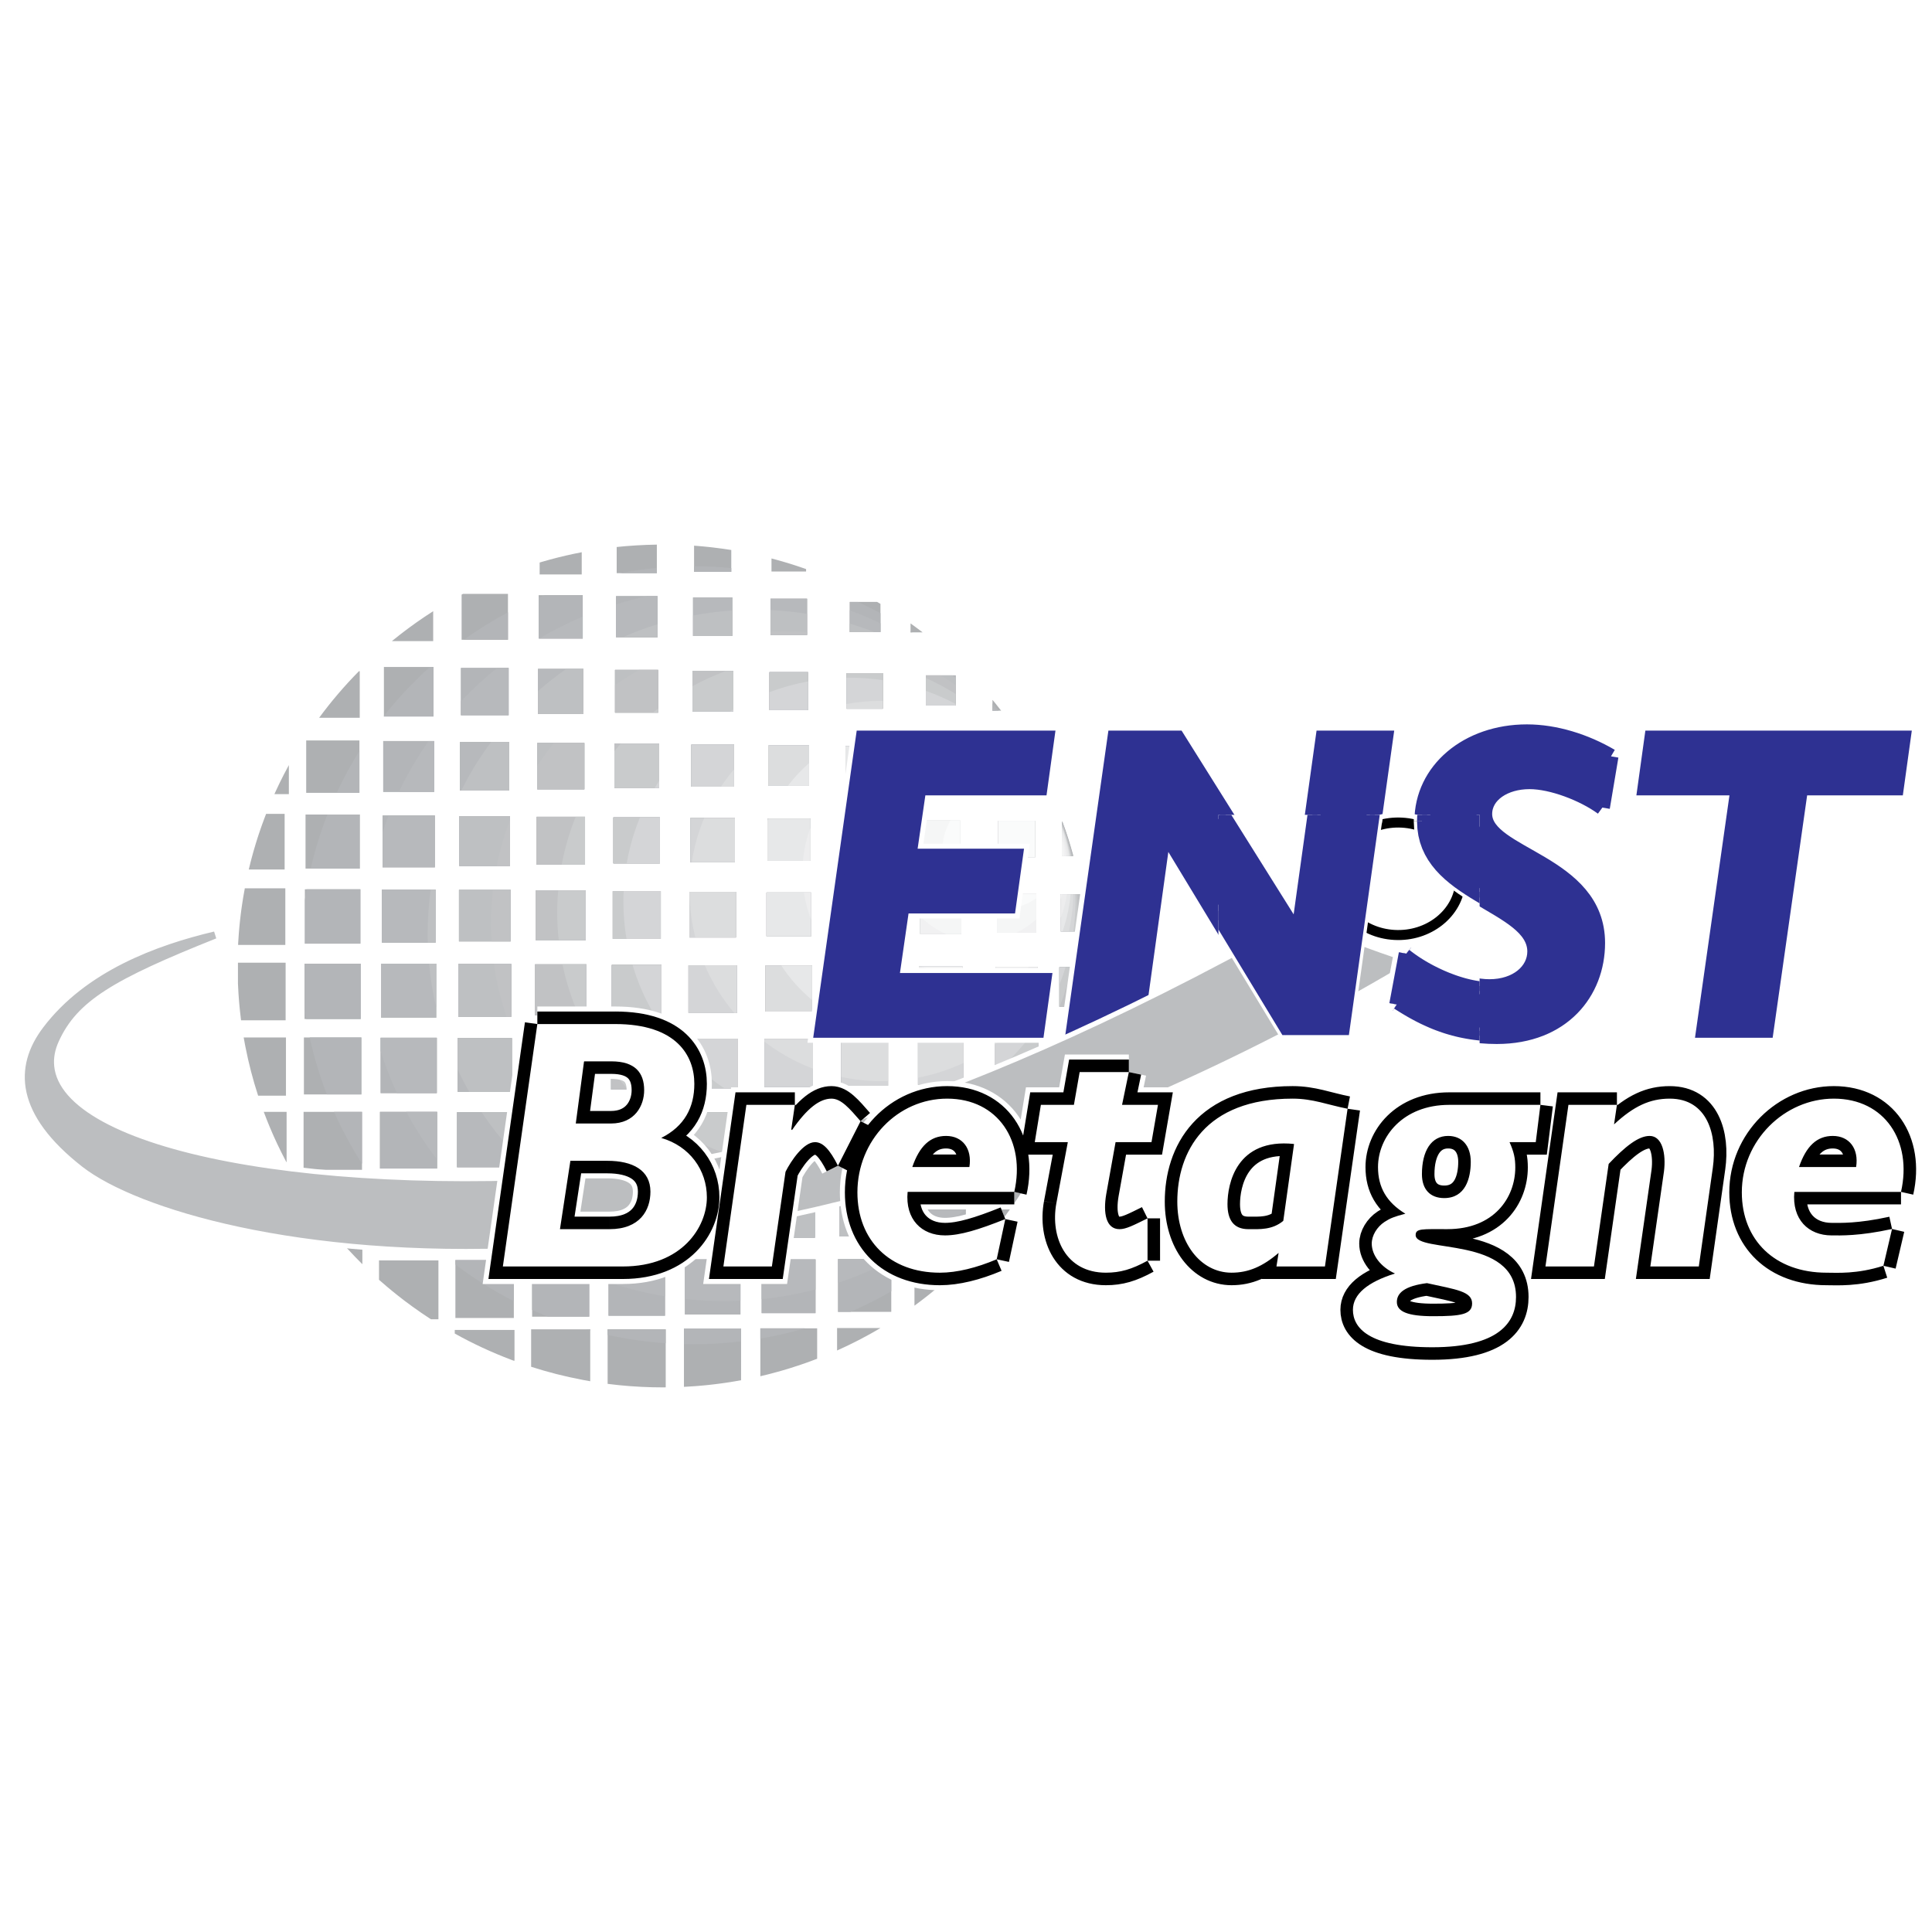 <?xml version="1.0" encoding="utf-8"?>
<!-- Generator: Adobe Illustrator 13.0.0, SVG Export Plug-In . SVG Version: 6.00 Build 14948)  -->
<!DOCTYPE svg PUBLIC "-//W3C//DTD SVG 1.0//EN" "http://www.w3.org/TR/2001/REC-SVG-20010904/DTD/svg10.dtd">
<svg version="1.0" id="Layer_1" xmlns="http://www.w3.org/2000/svg" xmlns:xlink="http://www.w3.org/1999/xlink" x="0px" y="0px"
	 width="192.756px" height="192.756px" viewBox="0 0 192.756 192.756" enable-background="new 0 0 192.756 192.756"
	 xml:space="preserve">
<g>
	<polygon fill-rule="evenodd" clip-rule="evenodd" fill="#FFFFFF" points="0,0 192.756,0 192.756,192.756 0,192.756 0,0 	"/>
	<path fill-rule="evenodd" clip-rule="evenodd" fill="#AEB0B2" d="M23.762,94.107c0.015-0.269,0.032-0.537,0.052-0.805
		c0.008-0.117,0.018-0.234,0.027-0.351c0.018-0.221,0.038-0.44,0.059-0.66c0.016-0.157,0.032-0.313,0.049-0.469
		c0.02-0.185,0.042-0.369,0.064-0.552c0.021-0.174,0.043-0.348,0.067-0.521c0.019-0.143,0.04-0.285,0.061-0.427
		c0.032-0.219,0.065-0.438,0.101-0.655c0.004-0.029,0.009-0.057,0.014-0.086s0.01-0.058,0.015-0.087
		c0.005-0.029,0.01-0.058,0.015-0.087c0.005-0.029,0.009-0.058,0.015-0.087c0-0.005,0.001-0.01,0.002-0.015
		c0.038-0.227,0.079-0.453,0.122-0.679h4.042v5.649h-4.711C23.756,94.219,23.759,94.164,23.762,94.107L23.762,94.107z
		 M24.818,86.753c0.057-0.241,0.117-0.48,0.178-0.72c0.029-0.115,0.059-0.23,0.09-0.345c0.007-0.03,0.016-0.059,0.023-0.088
		c0.045-0.167,0.091-0.335,0.137-0.501c0.042-0.147,0.083-0.294,0.126-0.441c0.05-0.171,0.101-0.342,0.153-0.512
		c0.056-0.183,0.113-0.364,0.171-0.546c0.001-0.003,0.002-0.007,0.003-0.011c0.009-0.029,0.019-0.058,0.028-0.086
		c0.033-0.101,0.066-0.202,0.1-0.303c0.068-0.206,0.139-0.411,0.21-0.616c0.033-0.095,0.067-0.188,0.1-0.282
		c0.01-0.029,0.021-0.058,0.031-0.086c0.078-0.216,0.158-0.431,0.239-0.646c0.036-0.094,0.071-0.188,0.108-0.282
		c0-0.001,0.001-0.002,0.002-0.004c0.011-0.028,0.021-0.056,0.032-0.084h1.849v5.552H24.818L24.818,86.753z M27.542,78.872
		c0.001-0.003,0.003-0.006,0.004-0.009c0.007-0.015,0.015-0.03,0.021-0.045c0.069-0.149,0.139-0.298,0.21-0.446
		c0.002-0.004,0.004-0.008,0.006-0.013c0.007-0.015,0.014-0.03,0.021-0.046c0.05-0.104,0.101-0.208,0.151-0.312
		c0.115-0.233,0.23-0.465,0.349-0.695c0.023-0.044,0.045-0.087,0.068-0.131c0.139-0.268,0.28-0.534,0.424-0.797
		c0.008-0.014,0.015-0.029,0.023-0.043c0,0,0-0.001,0.001-0.002v2.9h-1.444C27.432,79.112,27.487,78.992,27.542,78.872
		L27.542,78.872z M35.804,66.972c0.002-0.002,0.004-0.005,0.007-0.007h0.081v4.649h-4.053
		C33.047,69.973,34.373,68.421,35.804,66.972L35.804,66.972z M39.101,63.963L39.101,63.963c0.039-0.032,0.078-0.063,0.117-0.095
		c0.214-0.175,0.431-0.347,0.648-0.517c0.046-0.037,0.093-0.073,0.14-0.109c0.21-0.164,0.423-0.325,0.637-0.484
		c0.063-0.047,0.126-0.094,0.189-0.14c0.219-0.162,0.44-0.321,0.662-0.479c0.043-0.03,0.085-0.061,0.128-0.09
		c0.23-0.162,0.461-0.32,0.694-0.478c0.066-0.044,0.133-0.089,0.2-0.133c0.233-0.155,0.467-0.309,0.704-0.459v2.984H39.101
		L39.101,63.963z M53.84,56.123c0.003-0.001,0.007-0.002,0.011-0.003c0.033-0.01,0.067-0.02,0.1-0.03
		c0.011-0.003,0.021-0.006,0.032-0.009c0.036-0.011,0.071-0.021,0.106-0.032c0.004-0.001,0.008-0.002,0.012-0.003
		c0.256-0.075,0.514-0.148,0.772-0.218l0,0c1.038-0.282,2.091-0.526,3.159-0.73c0.002,0,0.005-0.001,0.007-0.001v2.218H53.84V56.123
		L53.84,56.123z M61.527,54.575c0.002,0,0.003,0,0.005,0c0.235-0.025,0.472-0.047,0.708-0.069c0.072-0.006,0.145-0.013,0.217-0.019
		c0.021-0.002,0.042-0.003,0.062-0.005c0.005,0,0.01-0.001,0.015-0.001c0.32-0.026,0.641-0.049,0.963-0.068
		c0.01,0,0.021-0.002,0.031-0.002c0.661-0.04,1.326-0.064,1.996-0.074c0.003,0,0.007,0,0.01,0v2.848h-4.007V54.575L61.527,54.575z
		 M69.247,54.442c0,0,0.001,0,0.001,0c0.117,0.009,0.234,0.018,0.351,0.027c0.02,0.002,0.039,0.003,0.059,0.005
		c0.156,0.013,0.312,0.026,0.468,0.041c0.02,0.001,0.039,0.003,0.058,0.005c0.003,0,0.006,0,0.01,0.001
		c0.222,0.021,0.444,0.044,0.666,0.068c0.1,0.011,0.2,0.023,0.3,0.035c0.282,0.033,0.563,0.069,0.843,0.107
		c0.028,0.004,0.057,0.008,0.084,0.012c0.004,0,0.007,0.001,0.011,0.001c0.019,0.003,0.039,0.005,0.058,0.008
		c0.267,0.037,0.533,0.077,0.799,0.12c0.001,0,0.003,0.001,0.005,0.001v2.181h-3.713V54.442L69.247,54.442z M76.968,55.716
		c0.018,0.005,0.036,0.01,0.055,0.015c0,0,0.001,0,0.002,0c0.139,0.036,0.277,0.074,0.416,0.111c0.2,0.055,0.401,0.111,0.6,0.169
		c0.098,0.028,0.194,0.057,0.292,0.086c0.018,0.005,0.036,0.011,0.054,0.016c0.003,0,0.005,0.001,0.008,0.002
		c0.214,0.063,0.427,0.129,0.64,0.196c0.018,0.006,0.036,0.012,0.054,0.017c0.109,0.035,0.219,0.07,0.328,0.106
		c0.23,0.075,0.459,0.152,0.688,0.231c0.018,0.006,0.036,0.012,0.053,0.019c0.007,0.002,0.015,0.005,0.022,0.007
		c0.028,0.01,0.056,0.02,0.084,0.029c0.018,0.006,0.036,0.013,0.053,0.019c0.018,0.006,0.035,0.013,0.053,0.019
		c0.018,0.006,0.036,0.012,0.053,0.018v0.246h-3.452V55.716L76.968,55.716z M87.516,60.057c0.001,0.001,0.003,0.002,0.005,0.003
		c0.001,0,0.003,0.002,0.005,0.002c0.002,0.001,0.004,0.002,0.005,0.003c0.002,0.001,0.003,0.001,0.005,0.003
		c0.002,0.001,0.003,0.002,0.005,0.003c0.001,0,0.003,0.001,0.005,0.002c0.002,0.001,0.003,0.002,0.005,0.003
		c0.001,0.001,0.003,0.001,0.004,0.003c0.002,0.001,0.004,0.002,0.006,0.003s0.003,0.001,0.005,0.003
		c0.002,0.001,0.004,0.002,0.006,0.003c0.007,0.004,0.013,0.008,0.02,0.012l0,0c0.002,0.001,0.003,0.002,0.005,0.003
		c0.001,0.001,0.003,0.002,0.005,0.003c0.029,0.017,0.059,0.034,0.088,0.052c0.002,0.001,0.004,0.002,0.006,0.003
		c0.007,0.004,0.014,0.008,0.021,0.012c0.001,0.001,0.003,0.001,0.005,0.003c0.002,0.001,0.004,0.002,0.005,0.003
		c0.01,0.006,0.021,0.012,0.03,0.018c0,0,0,0,0,0c0.001,0.001,0.003,0.002,0.005,0.003s0.003,0.002,0.005,0.003
		c0.001,0.001,0.003,0.002,0.005,0.003s0.003,0.002,0.006,0.003c0.006,0.004,0.013,0.008,0.02,0.012l0,0
		c0.002,0.001,0.003,0.002,0.005,0.003c0.001,0.001,0.003,0.002,0.005,0.003c0.003,0.002,0.006,0.004,0.009,0.005l0.001,0.001
		c0.002,0.001,0.003,0.002,0.005,0.002c0.001,0.001,0.003,0.002,0.005,0.003c0.002,0.002,0.005,0.003,0.008,0.005
		c0.001,0,0.001,0.001,0.002,0.001c0.001,0.001,0.003,0.002,0.004,0.002v2.808h-3.062v-3.002H87.516L87.516,60.057z M90.844,62.198
		c0.154,0.11,0.308,0.221,0.46,0.333c0.15,0.11,0.299,0.22,0.447,0.332c0.006,0.005,0.013,0.01,0.019,0.015s0.013,0.009,0.019,0.014
		c0.006,0.005,0.013,0.01,0.019,0.014c0.006,0.005,0.012,0.009,0.018,0.014c0.006,0.005,0.013,0.01,0.019,0.015
		c0.006,0.004,0.012,0.009,0.019,0.014c0.048,0.036,0.096,0.072,0.143,0.108c0.002,0.001,0.004,0.003,0.006,0.005
		c0.006,0.004,0.012,0.009,0.019,0.014c0.006,0.004,0.013,0.009,0.019,0.014v0.002h-1.206V62.198L90.844,62.198z M99.036,69.838
		c0.004,0.005,0.009,0.011,0.013,0.016c0.005,0.006,0.009,0.011,0.014,0.017c0.009,0.011,0.018,0.022,0.026,0.033
		c0.005,0.005,0.009,0.011,0.014,0.017c0.004,0.005,0.009,0.011,0.014,0.016c0.007,0.009,0.014,0.017,0.021,0.025
		c0.002,0.002,0.004,0.005,0.006,0.008c0.005,0.005,0.01,0.011,0.014,0.017c0.005,0.005,0.009,0.011,0.014,0.017
		c0.004,0.005,0.009,0.011,0.013,0.016c0.005,0.005,0.01,0.011,0.014,0.017c0.005,0.005,0.01,0.011,0.014,0.017
		c0.005,0.005,0.009,0.011,0.014,0.016c0.004,0.006,0.009,0.011,0.013,0.017c0.001,0.001,0.002,0.003,0.004,0.004
		c0.006,0.008,0.013,0.016,0.019,0.023c0.21,0.261,0.417,0.523,0.622,0.788c0,0,0.001,0.001,0.001,0.002H99.02v-1.065H99.036
		L99.036,69.838z M102.573,74.842C102.573,74.842,102.573,74.842,102.573,74.842c0.007,0.011,0.013,0.022,0.02,0.034
		c0.002,0.003,0.004,0.007,0.007,0.011c0.006,0.011,0.013,0.022,0.02,0.034c0.002,0.003,0.005,0.007,0.007,0.011
		c0.004,0.007,0.009,0.015,0.014,0.022c0.002,0.004,0.004,0.007,0.006,0.011c0.003,0.004,0.005,0.007,0.007,0.011
		c0.002,0.004,0.005,0.007,0.007,0.011c0.008,0.014,0.016,0.028,0.024,0.042c0.001,0,0.001,0.002,0.002,0.003
		c0.002,0.003,0.004,0.007,0.007,0.011c0.002,0.003,0.004,0.007,0.006,0.011c0.003,0.003,0.005,0.007,0.007,0.011
		c0.002,0.004,0.005,0.008,0.007,0.012s0.005,0.007,0.007,0.011c0.002,0.003,0.004,0.007,0.006,0.011
		c0.003,0.003,0.005,0.007,0.007,0.011c0.003,0.004,0.005,0.008,0.007,0.012s0.005,0.007,0.007,0.011
		c0.002,0.003,0.004,0.007,0.006,0.011c0.003,0.003,0.005,0.007,0.007,0.011c0.003,0.003,0.005,0.007,0.007,0.011
		c0.002,0.004,0.005,0.007,0.007,0.011c0.006,0.009,0.011,0.018,0.017,0.028c0.069,0.116,0.139,0.232,0.205,0.35
		c0,0,0.001,0,0.001,0.001v2.322h-3.127v-3.034H102.573L102.573,74.842z M106.001,81.976c0.007,0.018,0.013,0.035,0.019,0.053
		c0.092,0.249,0.18,0.499,0.267,0.75c0.028,0.081,0.056,0.162,0.083,0.243c0.072,0.216,0.144,0.432,0.213,0.649
		c0.065,0.207,0.129,0.414,0.191,0.622c0.008,0.026,0.016,0.051,0.023,0.077c0.005,0.018,0.011,0.036,0.016,0.054
		c0.006,0.018,0.011,0.036,0.017,0.054c0.005,0.018,0.011,0.036,0.016,0.054c0.08,0.27,0.157,0.541,0.231,0.812
		c0.005,0.018,0.01,0.036,0.015,0.054h-1.132v-3.422H106.001L106.001,81.976z M107.943,89.239c0.004,0.019,0.006,0.039,0.01,0.057
		c0.003,0.019,0.006,0.038,0.009,0.057c0.004,0.019,0.007,0.038,0.01,0.057c0.001,0.004,0.002,0.007,0.002,0.011
		c0.006,0.034,0.012,0.068,0.018,0.102c0.003,0.019,0.006,0.038,0.01,0.057c0,0.002,0.001,0.005,0.001,0.008
		c0.039,0.241,0.076,0.482,0.112,0.725c0.018,0.123,0.035,0.246,0.052,0.368c0.033,0.238,0.063,0.477,0.092,0.716
		c0,0.005,0.001,0.01,0.002,0.016c0.002,0.019,0.004,0.038,0.006,0.058c0.005,0.039,0.01,0.077,0.014,0.116
		c0.002,0.02,0.005,0.038,0.007,0.058c0,0.001,0,0.002,0,0.003c0.029,0.255,0.056,0.51,0.08,0.766
		c0.015,0.149,0.027,0.299,0.04,0.449c0.002,0.019,0.004,0.039,0.005,0.058h-2.583v-3.68H107.943L107.943,89.239z M108.554,96.503
		c-0.001,0.258-0.005,0.516-0.011,0.773c-0.002,0.114-0.005,0.228-0.008,0.343c-0.001,0.021-0.002,0.041-0.002,0.061
		c-0.007,0.209-0.016,0.418-0.024,0.627c-0.008,0.17-0.017,0.34-0.027,0.51c-0.01,0.172-0.021,0.344-0.032,0.516
		c-0.014,0.184-0.027,0.365-0.042,0.549c-0.015,0.166-0.029,0.332-0.045,0.498c-0.002,0.021-0.004,0.041-0.006,0.062h-2.659v-3.939
		L108.554,96.503L108.554,96.503L108.554,96.503z M107.9,103.766v0.002c-0.009,0.047-0.018,0.092-0.025,0.139
		c-0.049,0.268-0.102,0.535-0.155,0.801c-0.021,0.102-0.042,0.205-0.063,0.307c-0.048,0.227-0.098,0.455-0.149,0.682
		c-0.028,0.123-0.058,0.246-0.087,0.369c-0.044,0.188-0.091,0.375-0.138,0.562c-0.045,0.174-0.09,0.348-0.137,0.521
		c-0.041,0.154-0.083,0.309-0.126,0.461c-0.044,0.16-0.089,0.318-0.135,0.477c-0.001,0.002-0.002,0.004-0.002,0.006h-0.827v-4.326
		H107.9L107.9,103.766z M105.875,111.104c0,0,0,0.002-0.001,0.004s-0.003,0.006-0.004,0.01c-0.003,0.008-0.007,0.018-0.01,0.025
		c0,0-0.001,0.002-0.001,0.004c-0.001,0.002-0.003,0.006-0.004,0.008c0,0.002-0.001,0.002-0.001,0.004
		c-0.049,0.129-0.098,0.256-0.147,0.385c0,0,0,0-0.001,0.002s-0.003,0.006-0.004,0.01c-0.002,0.004-0.003,0.01-0.006,0.014
		c-0.001,0.004-0.003,0.008-0.004,0.012c-0.001,0.002-0.001,0.002-0.001,0.004c-0.002,0.002-0.003,0.006-0.004,0.01
		c-0.003,0.006-0.005,0.012-0.007,0.018c-0.001,0.002-0.001,0.002-0.001,0.002c-0.005,0.014-0.01,0.025-0.015,0.037
		c0,0.002,0,0.002,0,0.002v-0.623h0.239L105.875,111.104L105.875,111.104z M102.339,118.293c-0.111,0.178-0.224,0.355-0.336,0.533
		c-0.017,0.025-0.032,0.051-0.049,0.076c-0.063,0.1-0.129,0.199-0.193,0.299c-0.103,0.156-0.207,0.312-0.312,0.469
		c-0.091,0.135-0.182,0.27-0.274,0.402c-0.109,0.158-0.22,0.316-0.331,0.473c-0.089,0.127-0.18,0.252-0.271,0.377
		c-0.099,0.137-0.198,0.273-0.299,0.408c-0.104,0.139-0.208,0.275-0.313,0.414c-0.101,0.131-0.201,0.262-0.303,0.391
		c-0.104,0.135-0.211,0.268-0.316,0.4c-0.099,0.121-0.197,0.244-0.297,0.365c-0.019,0.023-0.038,0.047-0.057,0.068v-4.676H102.339
		L102.339,118.293z M95.066,127.117c-0.002,0.002-0.006,0.006-0.008,0.008c-0.026,0.025-0.053,0.049-0.079,0.072
		c-0.211,0.195-0.424,0.387-0.639,0.576c-0.027,0.023-0.054,0.047-0.081,0.072c-0.012,0.01-0.025,0.021-0.038,0.033
		c-0.199,0.174-0.4,0.348-0.602,0.518c-0.07,0.059-0.139,0.117-0.209,0.176c-0.208,0.172-0.417,0.344-0.628,0.512
		c-0.002,0.002-0.004,0.004-0.005,0.006c-0.028,0.021-0.056,0.045-0.084,0.066c-0.028,0.023-0.056,0.045-0.084,0.068
		c0,0-0.001,0-0.001,0c-0.191,0.15-0.382,0.301-0.576,0.447c-0.063,0.049-0.126,0.098-0.189,0.145
		c-0.029,0.021-0.057,0.043-0.086,0.066c-0.172,0.129-0.345,0.256-0.519,0.383c0,0-0.001,0.002-0.002,0.002v-4.648h5.212v0.162
		C95.997,126.236,95.537,126.682,95.066,127.117L95.066,127.117z M87.847,132.496c-0.094,0.057-0.188,0.111-0.283,0.166
		c-0.205,0.119-0.41,0.238-0.617,0.354c-0.106,0.059-0.212,0.117-0.319,0.176c-0.168,0.092-0.338,0.184-0.508,0.273
		c-0.159,0.086-0.319,0.168-0.479,0.252c-0.121,0.062-0.242,0.123-0.364,0.184c-0.22,0.111-0.441,0.221-0.663,0.328
		c-0.063,0.029-0.126,0.061-0.189,0.09c-0.247,0.117-0.495,0.232-0.744,0.344c-0.054,0.025-0.108,0.049-0.162,0.074
		c-0.001,0-0.002,0-0.004,0.002v-2.242H87.847L87.847,132.496L87.847,132.496z M81.528,135.562c-0.209,0.08-0.42,0.16-0.631,0.238
		c-0.123,0.045-0.245,0.09-0.368,0.133c-0.205,0.072-0.41,0.145-0.616,0.215c-0.115,0.039-0.23,0.078-0.346,0.115
		c-0.221,0.074-0.442,0.145-0.664,0.215c-0.109,0.033-0.219,0.066-0.329,0.102c-0.214,0.064-0.429,0.127-0.645,0.189
		c-0.126,0.035-0.252,0.072-0.378,0.105c-0.212,0.059-0.425,0.117-0.638,0.172c-0.122,0.031-0.243,0.062-0.365,0.094
		c-0.228,0.057-0.457,0.111-0.687,0.166H75.86v-4.777h5.668V135.562L81.528,135.562z M73.938,137.705
		c-0.002,0.002-0.004,0.002-0.006,0.002c-0.214,0.039-0.428,0.076-0.644,0.113c-0.104,0.018-0.208,0.035-0.313,0.051
		c-0.029,0.006-0.059,0.01-0.088,0.016c-0.21,0.033-0.42,0.064-0.63,0.094c-0.15,0.021-0.3,0.043-0.45,0.062
		c-0.17,0.023-0.34,0.045-0.511,0.064c-0.201,0.025-0.403,0.049-0.605,0.07c-0.142,0.014-0.284,0.029-0.427,0.043
		c-0.236,0.023-0.473,0.043-0.709,0.062c-0.104,0.008-0.208,0.016-0.312,0.023c-0.273,0.02-0.548,0.037-0.823,0.051
		c-0.061,0.004-0.123,0.008-0.183,0.01v-5.807h5.701V137.705L73.938,137.705z M66.413,138.416c-0.001,0-0.003,0-0.004,0
		s-0.003,0-0.004,0c-0.044,0-0.089,0.002-0.134,0.002c-0.001,0-0.003,0-0.004,0s-0.003,0-0.004,0c-0.009,0-0.017,0-0.026,0h0
		c-0.002,0-0.003,0-0.005,0c-0.001,0-0.002,0-0.004,0c-0.001,0-0.003,0-0.004,0c-0.001,0-0.003,0-0.004,0
		c-0.005,0-0.011,0-0.016,0.002c-0.001,0-0.001,0-0.002,0c-0.001,0-0.003,0-0.004,0s-0.003,0-0.004,0s-0.003,0-0.004,0
		s-0.003,0-0.004,0s-0.003,0-0.004,0s-0.003,0-0.004,0c-0.003,0-0.005,0-0.008,0h-0.001c-0.001,0-0.003,0-0.004,0
		c-0.002,0-0.003,0-0.003,0c-0.002,0-0.004,0-0.006,0s-0.003,0-0.004,0c-0.006,0-0.013,0-0.019,0c-0.357,0-0.714-0.004-1.069-0.014
		c-0.021,0-0.041-0.002-0.062-0.002c-0.337-0.008-0.674-0.021-1.01-0.037c-0.029-0.002-0.058-0.004-0.087-0.006
		c-0.318-0.016-0.634-0.035-0.95-0.059c-0.056-0.004-0.111-0.008-0.167-0.012c-0.293-0.023-0.587-0.051-0.879-0.078
		c-0.076-0.008-0.151-0.016-0.227-0.023c-0.272-0.027-0.543-0.059-0.814-0.092c-0.082-0.01-0.163-0.02-0.245-0.031
		c0,0-0.001,0-0.002,0v-5.441h5.798V138.416L66.413,138.416z M58.889,137.807C58.889,137.807,58.889,137.807,58.889,137.807
		c-0.241-0.041-0.481-0.084-0.721-0.129c-0.025-0.006-0.051-0.01-0.077-0.016c-1.733-0.328-3.429-0.762-5.08-1.293
		c-0.006-0.004-0.013-0.006-0.02-0.008v-3.736h5.896V137.807L58.889,137.807z M51.245,135.756c-0.032-0.01-0.063-0.023-0.095-0.035
		c-0.002,0-0.004-0.002-0.006-0.002c-0.046-0.018-0.092-0.035-0.138-0.053c-1.95-0.736-3.832-1.613-5.631-2.615
		c-0.001-0.002-0.002-0.002-0.004-0.002v-0.359h5.961v3.066H51.245L51.245,135.756z M42.83,131.516
		c-0.001-0.002-0.003-0.004-0.004-0.004c-0.284-0.186-0.566-0.375-0.846-0.566c0,0-0.001,0-0.001-0.002
		c-0.546-0.375-1.082-0.762-1.608-1.16c-0.026-0.021-0.052-0.041-0.079-0.061c-0.771-0.588-1.521-1.201-2.25-1.838
		c-0.025-0.023-0.051-0.045-0.076-0.068c-0.01-0.008-0.02-0.018-0.03-0.025c-0.041-0.037-0.082-0.072-0.123-0.107v-1.934h5.929
		v5.875h-0.743C42.942,131.588,42.886,131.551,42.83,131.516L42.83,131.516z M36.151,126.129c0-0.002,0-0.002,0-0.002
		c-0.024-0.023-0.048-0.047-0.072-0.072c-0.204-0.203-0.406-0.406-0.605-0.613c-0.033-0.035-0.067-0.07-0.1-0.105
		c-0.195-0.203-0.387-0.408-0.578-0.615c-0.048-0.051-0.096-0.104-0.143-0.154c-0.183-0.201-0.364-0.404-0.543-0.607
		c-0.046-0.053-0.092-0.105-0.138-0.158c-0.163-0.188-0.323-0.377-0.482-0.566c-0.064-0.076-0.129-0.154-0.192-0.23
		c-0.152-0.184-0.301-0.369-0.45-0.555c-0.064-0.08-0.129-0.16-0.193-0.242c-0.139-0.178-0.276-0.354-0.412-0.533
		c-0.084-0.111-0.168-0.223-0.251-0.334c-0.106-0.143-0.211-0.285-0.315-0.43c-0.104-0.143-0.208-0.287-0.31-0.432
		c-0.073-0.104-0.145-0.205-0.217-0.311c-0.148-0.213-0.294-0.428-0.439-0.645c-0.027-0.041-0.054-0.082-0.082-0.123
		c-0.135-0.205-0.27-0.41-0.401-0.617c-0.001-0.002-0.001-0.004-0.002-0.004v-0.422h5.928V126.129L36.151,126.129z M27.659,114.123
		c-0.006-0.014-0.013-0.027-0.02-0.041c-0.109-0.232-0.216-0.467-0.321-0.701c-0.042-0.094-0.083-0.189-0.125-0.283
		c-0.094-0.213-0.186-0.428-0.275-0.643c-0.061-0.146-0.122-0.293-0.181-0.439c-0.053-0.131-0.105-0.26-0.156-0.391
		c-0.09-0.23-0.179-0.461-0.266-0.693h2.28v5.004h-0.028C28.25,115.34,27.948,114.736,27.659,114.123L27.659,114.123z
		 M25.753,109.318c-0.001-0.004-0.002-0.008-0.003-0.01c-0.517-1.586-0.94-3.213-1.266-4.873c-0.006-0.031-0.012-0.062-0.018-0.094
		c-0.006-0.029-0.012-0.061-0.018-0.092c-0.002-0.008-0.003-0.018-0.005-0.025c-0.045-0.238-0.089-0.475-0.13-0.713
		c0-0.002,0-0.004,0-0.004h4.217v5.811H25.753L25.753,109.318z M24.051,101.797v-0.002c-0.009-0.062-0.016-0.127-0.024-0.189
		c-0.031-0.25-0.06-0.5-0.086-0.75c-0.015-0.137-0.029-0.275-0.042-0.412c0-0.002-0.001-0.004-0.001-0.008
		c-0.002-0.018-0.003-0.037-0.005-0.057c0-0.002,0-0.004,0-0.006c-0.014-0.146-0.027-0.295-0.04-0.441
		c-0.021-0.25-0.04-0.502-0.056-0.752c-0.001-0.02-0.002-0.039-0.003-0.059c-0.001-0.02-0.003-0.037-0.004-0.057
		c0-0.004,0-0.008-0.001-0.014c-0.019-0.301-0.035-0.604-0.048-0.908v-2.092h4.756v5.746H24.051L24.051,101.797z M46.054,59.325
		c0.048-0.025,0.096-0.05,0.144-0.075h4.482v4.583h-4.625V59.325L46.054,59.325z M53.742,59.379h4.397v4.326h-4.397V59.379
		L53.742,59.379z M61.462,59.476h4.137v4.1h-4.137V59.476L61.462,59.476z M69.149,59.605h3.909v3.842h-3.909V59.605L69.149,59.605z
		 M76.87,59.734h3.648v3.616H76.87V59.734L76.87,59.734z M38.302,66.545h4.951v4.939h-4.951V66.545L38.302,66.545z M45.989,66.643
		h4.756v4.713h-4.756V66.643L45.989,66.643z M53.677,66.739h4.527v4.487h-4.527V66.739L53.677,66.739z M61.364,66.836h4.3v4.261
		h-4.3V66.836L61.364,66.836z M69.084,66.965h4.072v4.003h-4.072V66.965L69.084,66.965z M76.771,67.062h3.844v3.777h-3.844V67.062
		L76.771,67.062z M84.459,67.159h3.616v3.551h-3.616V67.159L84.459,67.159z M92.375,67.384h2.964v3.003h-2.964V67.384L92.375,67.384
		z M30.549,73.874h5.31v5.229h-5.31V73.874L30.549,73.874z M38.236,73.938h5.082v5.068h-5.082V73.938L38.236,73.938z M45.891,74.035
		h4.919v4.842h-4.919V74.035L45.891,74.035z M53.611,74.131h4.69v4.616h-4.69V74.131L53.611,74.131z M61.299,74.196h4.463v4.422
		h-4.463V74.196L61.299,74.196z M68.986,74.293h4.235v4.197h-4.235V74.293L68.986,74.293z M76.674,74.39h4.039v4.003h-4.039V74.39
		L76.674,74.39z M84.361,74.455h3.811v3.809h-3.811V74.455L84.361,74.455z M92.049,74.551h3.616v3.583h-3.616V74.551L92.049,74.551z
		 M30.483,81.266h5.408v5.391h-5.408V81.266L30.483,81.266z M38.171,81.363h5.212v5.165h-5.212V81.363L38.171,81.363z
		 M45.826,81.427h5.049v4.971h-5.049V81.427L45.826,81.427z M53.546,81.492h4.821v4.777h-4.821V81.492L53.546,81.492z
		 M61.201,81.556h4.625v4.584h-4.625V81.556L61.201,81.556z M68.889,81.621h4.43v4.39h-4.43V81.621L68.889,81.621z M76.577,81.686
		h4.267v4.196h-4.267V81.686L76.577,81.686z M84.231,81.783h4.072v3.97h-4.072V81.783L84.231,81.783z M91.919,81.847h3.844v3.809
		h-3.844V81.847L91.919,81.847z M99.606,81.911h3.647v3.616h-3.647V81.911L99.606,81.911z M30.418,88.723h5.538v5.423h-5.538V88.723
		L30.418,88.723z M38.106,88.755h5.342v5.294h-5.342V88.755L38.106,88.755z M45.794,88.788h5.146v5.132h-5.146V88.788L45.794,88.788
		z M53.448,88.852h4.984v4.939h-4.984V88.852L53.448,88.852z M61.136,88.917h4.789v4.745h-4.789V88.917L61.136,88.917z
		 M68.791,88.981h4.625v4.551h-4.625V88.981L68.791,88.981z M76.479,89.046h4.43v4.358h-4.43V89.046L76.479,89.046z M84.134,89.078
		h4.267v4.197h-4.267V89.078L84.134,89.078z M91.821,89.143h4.072v4.035h-4.072V89.143L91.821,89.143z M99.476,89.175h3.909v3.874
		h-3.909V89.175L99.476,89.175z M30.386,96.147h5.603v5.521h-5.603V96.147L30.386,96.147z M38.041,96.147h5.473v5.392h-5.473V96.147
		L38.041,96.147z M45.729,96.18h5.277v5.262h-5.277V96.18L45.729,96.18z M53.383,96.212h5.114v5.1h-5.114V96.212L53.383,96.212z
		 M61.039,96.276h4.951v4.907h-4.951V96.276L61.039,96.276z M68.693,96.309h4.821v4.746h-4.821V96.309L68.693,96.309z
		 M76.381,96.341h4.625v4.585h-4.625V96.341L76.381,96.341z M84.036,96.406h4.463v4.389h-4.463V96.406L84.036,96.406z M91.69,96.438
		h4.333v4.262H91.69V96.438L91.69,96.438z M99.346,96.47h4.169v4.1h-4.169V96.47L99.346,96.47z M30.321,103.508h5.733v5.682h-5.733
		V103.508L30.321,103.508z M37.976,103.539h5.603v5.521h-5.603V103.539L37.976,103.539z M45.664,103.572h5.407v5.359h-5.407V103.572
		L45.664,103.572z M53.286,103.604h5.277v5.23h-5.277V103.604L53.286,103.604z M60.973,103.637h5.114v5.068h-5.114V103.637
		L60.973,103.637z M68.628,103.637h4.983v4.939h-4.983V103.637L68.628,103.637z M76.283,103.668h4.821v4.779h-4.821V103.668
		L76.283,103.668z M83.938,103.701h4.658v4.617h-4.658V103.701L83.938,103.701z M91.593,103.734h4.528v4.486h-4.528V103.734
		L91.593,103.734z M99.248,103.766h4.365v4.326h-4.365V103.766L99.248,103.766z M30.288,110.932h5.831v5.779h-5.831V110.932
		L30.288,110.932z M37.911,110.932h5.701v5.65h-5.701V110.932L37.911,110.932z M45.598,110.965h5.538v5.488h-5.538V110.965
		L45.598,110.965z M53.221,110.965h5.44v5.391h-5.44V110.965L53.221,110.965z M60.875,110.965h5.277v5.262h-5.277V110.965
		L60.875,110.965z M68.53,110.996h5.147v5.102H68.53V110.996L68.53,110.996z M76.186,110.996h5.017v4.973h-5.017V110.996
		L76.186,110.996z M83.84,110.996h4.886v4.844H83.84V110.996L83.84,110.996z M91.463,110.996h4.756v4.713h-4.756V110.996
		L91.463,110.996z M99.118,111.029h4.625v4.584h-4.625V111.029L99.118,111.029z M37.878,118.357h5.798v4.971h-5.798V118.357
		L37.878,118.357z M45.5,118.357h5.7v5.617h-5.7V118.357L45.5,118.357z M53.155,118.324h5.57v5.52h-5.57V118.324L53.155,118.324z
		 M60.778,118.324h5.473v5.424h-5.473V118.324L60.778,118.324z M68.433,118.324h5.342v5.295h-5.342V118.324L68.433,118.324z
		 M76.088,118.324H81.3v5.166h-5.212V118.324L76.088,118.324z M83.775,118.324h5.049v5.037h-5.049V118.324L83.775,118.324z
		 M91.365,118.293h4.984v4.938h-4.984V118.293L91.365,118.293z M45.435,125.717h5.831v5.779h-5.831V125.717L45.435,125.717z
		 M53.09,125.717h5.7v5.648h-5.7V125.717L53.09,125.717z M60.713,125.686h5.635v5.584h-5.635V125.686L60.713,125.686z
		 M68.335,125.652h5.538v5.488h-5.538V125.652L68.335,125.652z M75.99,125.652h5.375v5.359H75.99V125.652L75.99,125.652z
		 M83.612,125.619h5.31v5.264h-5.31V125.619L83.612,125.619z"/>
	<path fill-rule="evenodd" clip-rule="evenodd" fill="#B3B5B8" d="M30.418,89.79c0.051-0.357,0.107-0.713,0.168-1.067h5.369v5.423
		h-5.538V89.79L30.418,89.79z M31,86.657c0.425-1.851,0.984-3.651,1.666-5.391h3.225v5.391H31L31,86.657z M33.591,79.103
		c0.671-1.445,1.429-2.842,2.267-4.185v4.185H33.591L33.591,79.103z M38.302,71.44c1.386-1.759,2.921-3.397,4.588-4.895h0.363v4.939
		h-4.951V71.44L38.302,71.44z M46.269,63.833c1.403-1.005,2.876-1.921,4.411-2.738v2.738H46.269L46.269,63.833z M53.742,59.632
		c0.202-0.086,0.406-0.17,0.61-0.253h3.787v4.326h-4.397V59.632L53.742,59.632z M61.818,57.184c1.219-0.229,2.459-0.404,3.715-0.519
		v0.519H61.818L61.818,57.184z M69.247,56.496c1.252,0.002,2.491,0.064,3.713,0.18v0.379h-3.713V56.496L69.247,56.496z
		 M85.59,60.057c0.766,0.35,1.519,0.723,2.257,1.12v1.882h-3.062v-3.002H85.59L85.59,60.057z M90.844,62.969
		c0.062,0.041,0.126,0.081,0.188,0.123h-0.188V62.969L90.844,62.969z M99.02,70.168c0.208,0.243,0.413,0.487,0.615,0.735H99.02
		V70.168L99.02,70.168z M102.463,74.842c0.181,0.288,0.357,0.579,0.531,0.872v2.163h-3.127v-3.034H102.463L102.463,74.842z
		 M105.976,81.976c0.412,1.117,0.771,2.26,1.081,3.422h-1.098v-3.422H105.976L105.976,81.976z M107.869,89.239
		c0.191,1.209,0.325,2.437,0.401,3.68h-2.442v-3.68H107.869L107.869,89.239z M108.326,96.502c-0.041,1.33-0.149,2.644-0.322,3.939
		h-2.307v-3.939H108.326L108.326,96.502z M107.41,103.766c-0.331,1.475-0.747,2.92-1.242,4.326h-0.112v-4.326H107.41L107.41,103.766
		z M103.743,113.572c-0.374,0.693-0.769,1.373-1.183,2.041h-3.442v-4.584h4.625V113.572L103.743,113.572z M100.737,118.293
		c-0.558,0.75-1.142,1.479-1.75,2.186v-2.186H100.737L100.737,118.293z M93.635,125.619c-0.776,0.617-1.577,1.205-2.4,1.762v-1.762
		H93.635L93.635,125.619z M88.922,128.83c-1.311,0.76-2.67,1.445-4.072,2.053h-1.237v-5.264h5.31V128.83L88.922,128.83z
		 M80.292,132.529c-1.444,0.422-2.923,0.764-4.432,1.021v-1.021H80.292L80.292,132.529z M73.938,133.83
		c-1.558,0.188-3.145,0.285-4.753,0.285c-0.317,0-0.632-0.004-0.947-0.012v-1.543h5.701V133.83L73.938,133.83z M66.413,134.016
		c-1.977-0.137-3.913-0.418-5.798-0.836v-0.555h5.798V134.016L66.413,134.016z M58.889,132.756c-0.16-0.043-0.321-0.086-0.481-0.131
		h0.481V132.756L58.889,132.756z M54.687,131.365c-0.538-0.211-1.071-0.436-1.597-0.67v-4.979h5.7v5.648H54.687L54.687,131.365z
		 M51.266,129.82c-2.057-1.051-4.006-2.277-5.831-3.658v-0.445h5.831V129.82L51.266,129.82z M42.094,123.328
		c-1.529-1.451-2.94-3.027-4.216-4.707v-0.264h5.798v4.971H42.094L42.094,123.328z M36.119,116.105
		c-1.055-1.645-1.988-3.373-2.788-5.174h2.788V116.105L36.119,116.105z M32.607,109.189c-0.708-1.832-1.281-3.729-1.705-5.682h5.151
		v5.682H32.607L32.607,109.189z M30.55,101.668c-0.06-0.357-0.114-0.717-0.164-1.078v-4.442h5.603v5.521H30.55L30.55,101.668z
		 M61.462,59.476h4.137v4.1h-4.137V59.476L61.462,59.476z M69.149,59.605h3.909v3.842h-3.909V59.605L69.149,59.605z M76.87,59.734
		h3.648v3.616H76.87V59.734L76.87,59.734z M45.989,66.643h4.756v4.713h-4.756V66.643L45.989,66.643z M53.677,66.739h4.527v4.487
		h-4.527V66.739L53.677,66.739z M61.364,66.836h4.3v4.261h-4.3V66.836L61.364,66.836z M69.084,66.965h4.072v4.003h-4.072V66.965
		L69.084,66.965z M76.771,67.062h3.844v3.777h-3.844V67.062L76.771,67.062z M84.459,67.159h3.616v3.551h-3.616V67.159L84.459,67.159
		z M92.375,67.384h2.964v3.003h-2.964V67.384L92.375,67.384z M38.236,73.938h5.082v5.068h-5.082V73.938L38.236,73.938z
		 M45.891,74.035h4.919v4.842h-4.919V74.035L45.891,74.035z M53.611,74.131h4.69v4.616h-4.69V74.131L53.611,74.131z M61.299,74.196
		h4.463v4.422h-4.463V74.196L61.299,74.196z M68.986,74.293h4.235v4.197h-4.235V74.293L68.986,74.293z M76.674,74.39h4.039v4.003
		h-4.039V74.39L76.674,74.39z M84.361,74.455h3.811v3.809h-3.811V74.455L84.361,74.455z M92.049,74.551h3.616v3.583h-3.616V74.551
		L92.049,74.551z M38.171,81.363h5.212v5.165h-5.212V81.363L38.171,81.363z M45.826,81.427h5.049v4.971h-5.049V81.427L45.826,81.427
		z M53.546,81.492h4.821v4.777h-4.821V81.492L53.546,81.492z M61.201,81.556h4.625v4.584h-4.625V81.556L61.201,81.556z
		 M68.889,81.621h4.43v4.39h-4.43V81.621L68.889,81.621z M76.577,81.686h4.267v4.196h-4.267V81.686L76.577,81.686z M84.231,81.783
		h4.072v3.97h-4.072V81.783L84.231,81.783z M91.919,81.847h3.844v3.809h-3.844V81.847L91.919,81.847z M99.606,81.911h3.647v3.616
		h-3.647V81.911L99.606,81.911z M38.106,88.755h5.342v5.294h-5.342V88.755L38.106,88.755z M45.794,88.788h5.146v5.132h-5.146V88.788
		L45.794,88.788z M53.448,88.852h4.984v4.939h-4.984V88.852L53.448,88.852z M61.136,88.917h4.789v4.745h-4.789V88.917L61.136,88.917
		z M68.791,88.981h4.625v4.551h-4.625V88.981L68.791,88.981z M76.479,89.046h4.43v4.358h-4.43V89.046L76.479,89.046z M84.134,89.078
		h4.267v4.197h-4.267V89.078L84.134,89.078z M91.821,89.143h4.072v4.035h-4.072V89.143L91.821,89.143z M99.476,89.175h3.909v3.874
		h-3.909V89.175L99.476,89.175z M38.041,96.147h5.473v5.392h-5.473V96.147L38.041,96.147z M45.729,96.18h5.277v5.262h-5.277V96.18
		L45.729,96.18z M53.383,96.212h5.114v5.1h-5.114V96.212L53.383,96.212z M61.039,96.276h4.951v4.907h-4.951V96.276L61.039,96.276z
		 M68.693,96.309h4.821v4.746h-4.821V96.309L68.693,96.309z M76.381,96.341h4.625v4.585h-4.625V96.341L76.381,96.341z
		 M84.036,96.406h4.463v4.389h-4.463V96.406L84.036,96.406z M91.69,96.438h4.333v4.262H91.69V96.438L91.69,96.438z M99.346,96.47
		h4.169v4.1h-4.169V96.47L99.346,96.47z M37.976,103.539h5.603v5.521h-5.603V103.539L37.976,103.539z M45.664,103.572h5.407v5.359
		h-5.407V103.572L45.664,103.572z M53.286,103.604h5.277v5.23h-5.277V103.604L53.286,103.604z M60.973,103.637h5.114v5.068h-5.114
		V103.637L60.973,103.637z M68.628,103.637h4.983v4.939h-4.983V103.637L68.628,103.637z M76.283,103.668h4.821v4.779h-4.821V103.668
		L76.283,103.668z M83.938,103.701h4.658v4.617h-4.658V103.701L83.938,103.701z M91.593,103.734h4.528v4.486h-4.528V103.734
		L91.593,103.734z M99.248,103.766h4.365v4.326h-4.365V103.766L99.248,103.766z M37.911,110.932h5.701v5.65h-5.701V110.932
		L37.911,110.932z M45.598,110.965h5.538v5.488h-5.538V110.965L45.598,110.965z M53.221,110.965h5.44v5.391h-5.44V110.965
		L53.221,110.965z M60.875,110.965h5.277v5.262h-5.277V110.965L60.875,110.965z M68.53,110.996h5.147v5.102H68.53V110.996
		L68.53,110.996z M76.186,110.996h5.017v4.973h-5.017V110.996L76.186,110.996z M83.84,110.996h4.886v4.844H83.84V110.996
		L83.84,110.996z M91.463,110.996h4.756v4.713h-4.756V110.996L91.463,110.996z M45.5,118.357h5.7v5.617h-5.7V118.357L45.5,118.357z
		 M53.155,118.324h5.57v5.52h-5.57V118.324L53.155,118.324z M60.778,118.324h5.473v5.424h-5.473V118.324L60.778,118.324z
		 M68.433,118.324h5.342v5.295h-5.342V118.324L68.433,118.324z M76.088,118.324H81.3v5.166h-5.212V118.324L76.088,118.324z
		 M83.775,118.324h5.049v5.037h-5.049V118.324L83.775,118.324z M91.365,118.293h4.984v4.938h-4.984V118.293L91.365,118.293z
		 M60.713,125.686h5.635v5.584h-5.635V125.686L60.713,125.686z M68.335,125.652h5.538v5.488h-5.538V125.652L68.335,125.652z
		 M75.99,125.652h5.375v5.359H75.99V125.652L75.99,125.652z"/>
	<path fill-rule="evenodd" clip-rule="evenodd" fill="#B7B9BC" d="M38.171,83.012c0.187-0.556,0.386-1.106,0.599-1.649h4.613v5.165
		h-5.212V83.012L38.171,83.012z M39.795,79.006c0.85-1.775,1.844-3.469,2.967-5.068h0.556v5.068H39.795L39.795,79.006z
		 M45.989,69.978c1.121-1.191,2.323-2.306,3.599-3.335h1.157v4.713h-4.756V69.978L45.989,69.978z M53.812,63.705
		c1.385-0.823,2.829-1.556,4.326-2.191v2.191H53.812L53.812,63.705z M61.462,60.295c1.022-0.318,2.064-0.591,3.124-0.82h1.013v4.1
		h-4.137V60.295L61.462,60.295z M84.785,60.896c1.044,0.386,2.066,0.817,3.062,1.294v0.869h-3.062V60.896L84.785,60.896z
		 M99.02,70.548c0.106,0.118,0.214,0.236,0.318,0.355H99.02V70.548L99.02,70.548z M102.337,74.842
		c0.225,0.341,0.444,0.687,0.657,1.036v1.998h-3.127v-3.034H102.337L102.337,74.842z M105.959,82
		c0.409,1.107,0.764,2.241,1.062,3.397h-1.062V82L105.959,82z M107.784,89.239c0.171,1.208,0.281,2.436,0.327,3.68h-2.283v-3.68
		H107.784L107.784,89.239z M108.063,96.502c-0.085,1.333-0.241,2.648-0.471,3.939h-1.896v-3.939H108.063L108.063,96.502z
		 M106.833,103.766c-0.23,0.822-0.49,1.633-0.777,2.432v-2.432H106.833L106.833,103.766z M103.743,111.303
		c-0.833,1.506-1.772,2.947-2.81,4.311h-1.815v-4.584h4.625V111.303L103.743,111.303z M96.349,120.592
		c-1.048,0.943-2.152,1.824-3.307,2.639h-1.677v-4.938h4.984V120.592L96.349,120.592z M88.922,125.74
		c-1.695,0.883-3.469,1.637-5.31,2.246v-2.367h5.31V125.74L88.922,125.74z M81.365,128.648c-1.744,0.453-3.539,0.779-5.375,0.969
		v-3.965h5.375V128.648L81.365,128.648z M73.873,129.771c-0.541,0.023-1.084,0.037-1.631,0.037c-1.32,0-2.624-0.072-3.907-0.211
		v-3.945h5.538V129.771L73.873,129.771z M66.348,129.328c-1.935-0.316-3.818-0.783-5.635-1.395v-2.248h5.635V129.328L66.348,129.328
		z M58.791,127.225c-1.12-0.449-2.212-0.953-3.272-1.508h3.272V127.225L58.791,127.225z M51.201,123.057
		c-1.934-1.389-3.723-2.965-5.339-4.699h5.339V123.057L51.201,123.057z M43.611,115.691c-1.146-1.498-2.173-3.088-3.071-4.76h3.071
		V115.691L43.611,115.691z M39.604,109.061c-0.628-1.355-1.173-2.756-1.628-4.197v-1.324h5.603v5.521H39.604L39.604,109.061z
		 M69.149,59.605h3.909v3.842h-3.909V59.605L69.149,59.605z M76.87,59.734h3.648v3.616H76.87V59.734L76.87,59.734z M53.677,66.739
		h4.527v4.487h-4.527V66.739L53.677,66.739z M61.364,66.836h4.3v4.261h-4.3V66.836L61.364,66.836z M69.084,66.965h4.072v4.003
		h-4.072V66.965L69.084,66.965z M76.771,67.062h3.844v3.777h-3.844V67.062L76.771,67.062z M84.459,67.159h3.616v3.551h-3.616V67.159
		L84.459,67.159z M92.375,67.384h2.964v3.003h-2.964V67.384L92.375,67.384z M45.891,74.035h4.919v4.842h-4.919V74.035L45.891,74.035
		z M53.611,74.131h4.69v4.616h-4.69V74.131L53.611,74.131z M61.299,74.196h4.463v4.422h-4.463V74.196L61.299,74.196z M68.986,74.293
		h4.235v4.197h-4.235V74.293L68.986,74.293z M76.674,74.39h4.039v4.003h-4.039V74.39L76.674,74.39z M84.361,74.455h3.811v3.809
		h-3.811V74.455L84.361,74.455z M92.049,74.551h3.616v3.583h-3.616V74.551L92.049,74.551z M45.826,81.427h5.049v4.971h-5.049V81.427
		L45.826,81.427z M53.546,81.492h4.821v4.777h-4.821V81.492L53.546,81.492z M61.201,81.556h4.625v4.584h-4.625V81.556L61.201,81.556
		z M68.889,81.621h4.43v4.39h-4.43V81.621L68.889,81.621z M76.577,81.686h4.267v4.196h-4.267V81.686L76.577,81.686z M84.231,81.783
		h4.072v3.97h-4.072V81.783L84.231,81.783z M91.919,81.847h3.844v3.809h-3.844V81.847L91.919,81.847z M99.606,81.911h3.647v3.616
		h-3.647V81.911L99.606,81.911z M38.106,88.755h5.342v5.294h-5.342V88.755L38.106,88.755z M45.794,88.788h5.146v5.132h-5.146V88.788
		L45.794,88.788z M53.448,88.852h4.984v4.939h-4.984V88.852L53.448,88.852z M61.136,88.917h4.789v4.745h-4.789V88.917L61.136,88.917
		z M68.791,88.981h4.625v4.551h-4.625V88.981L68.791,88.981z M76.479,89.046h4.43v4.358h-4.43V89.046L76.479,89.046z M84.134,89.078
		h4.267v4.197h-4.267V89.078L84.134,89.078z M91.821,89.143h4.072v4.035h-4.072V89.143L91.821,89.143z M99.476,89.175h3.909v3.874
		h-3.909V89.175L99.476,89.175z M38.041,96.147h5.473v5.392h-5.473V96.147L38.041,96.147z M45.729,96.18h5.277v5.262h-5.277V96.18
		L45.729,96.18z M53.383,96.212h5.114v5.1h-5.114V96.212L53.383,96.212z M61.039,96.276h4.951v4.907h-4.951V96.276L61.039,96.276z
		 M68.693,96.309h4.821v4.746h-4.821V96.309L68.693,96.309z M76.381,96.341h4.625v4.585h-4.625V96.341L76.381,96.341z
		 M84.036,96.406h4.463v4.389h-4.463V96.406L84.036,96.406z M91.69,96.438h4.333v4.262H91.69V96.438L91.69,96.438z M99.346,96.47
		h4.169v4.1h-4.169V96.47L99.346,96.47z M45.664,103.572h5.407v5.359h-5.407V103.572L45.664,103.572z M53.286,103.604h5.277v5.23
		h-5.277V103.604L53.286,103.604z M60.973,103.637h5.114v5.068h-5.114V103.637L60.973,103.637z M68.628,103.637h4.983v4.939h-4.983
		V103.637L68.628,103.637z M76.283,103.668h4.821v4.779h-4.821V103.668L76.283,103.668z M83.938,103.701h4.658v4.617h-4.658V103.701
		L83.938,103.701z M91.593,103.734h4.528v4.486h-4.528V103.734L91.593,103.734z M99.248,103.766h4.365v4.326h-4.365V103.766
		L99.248,103.766z M45.598,110.965h5.538v5.488h-5.538V110.965L45.598,110.965z M53.221,110.965h5.44v5.391h-5.44V110.965
		L53.221,110.965z M60.875,110.965h5.277v5.262h-5.277V110.965L60.875,110.965z M68.53,110.996h5.147v5.102H68.53V110.996
		L68.53,110.996z M76.186,110.996h5.017v4.973h-5.017V110.996L76.186,110.996z M83.84,110.996h4.886v4.844H83.84V110.996
		L83.84,110.996z M91.463,110.996h4.756v4.713h-4.756V110.996L91.463,110.996z M53.155,118.324h5.57v5.52h-5.57V118.324
		L53.155,118.324z M60.778,118.324h5.473v5.424h-5.473V118.324L60.778,118.324z M68.433,118.324h5.342v5.295h-5.342V118.324
		L68.433,118.324z M76.088,118.324H81.3v5.166h-5.212V118.324L76.088,118.324z M83.775,118.324h5.049v5.037h-5.049V118.324
		L83.775,118.324z"/>
	<path fill-rule="evenodd" clip-rule="evenodd" fill="#BEC0C2" d="M42.668,93.167c0-1.497,0.105-2.969,0.304-4.412h0.477v5.294
		h-0.768C42.672,93.756,42.668,93.462,42.668,93.167L42.668,93.167z M43.357,86.528c0.008-0.039,0.017-0.077,0.026-0.116v0.116
		H43.357L43.357,86.528z M46.021,78.877c0.849-1.704,1.844-3.324,2.97-4.842h1.818v4.842H46.021L46.021,78.877z M53.677,68.95
		c0.896-0.787,1.835-1.525,2.815-2.211h1.712v4.487h-4.527V68.95L53.677,68.95z M62.124,63.576c1.127-0.494,2.286-0.928,3.475-1.294
		v1.294H62.124L62.124,63.576z M69.149,61.405c1.278-0.241,2.583-0.41,3.909-0.499v2.541h-3.909V61.405L69.149,61.405z
		 M76.87,60.867c1.235,0.058,2.453,0.185,3.648,0.375v2.107H76.87V60.867L76.87,60.867z M84.785,62.218
		c0.83,0.25,1.646,0.529,2.445,0.841h-2.445V62.218L84.785,62.218z M94.997,67.384c0.114,0.086,0.229,0.173,0.343,0.261v2.742
		h-2.964v-3.003H94.997L94.997,67.384z M102.187,74.842c0.278,0.4,0.547,0.807,0.808,1.22v1.814h-3.127v-3.034H102.187
		L102.187,74.842z M105.959,82.071c0.398,1.083,0.738,2.194,1.021,3.327h-1.021V82.071L105.959,82.071z M107.69,89.239
		c0.147,1.208,0.228,2.436,0.237,3.68h-2.1v-3.68H107.69L107.69,89.239z M107.759,96.502c-0.139,1.339-0.359,2.654-0.658,3.939
		h-1.403v-3.939H107.759L107.759,96.502z M106.135,103.766c-0.026,0.074-0.053,0.148-0.079,0.221v-0.221H106.135L106.135,103.766z
		 M102.502,111.029c-1.009,1.506-2.142,2.922-3.384,4.236v-4.236H102.502L102.502,111.029z M95.839,118.293
		c-1.4,1.125-2.896,2.139-4.475,3.023v-3.023H95.839L95.839,118.293z M88.824,122.604c-0.599,0.27-1.208,0.521-1.825,0.758h-3.224
		v-5.037h5.049V122.604L88.824,122.604z M64.673,123.748c-1.34-0.457-2.64-0.998-3.895-1.617v-3.807h5.473v5.424H64.673
		L64.673,123.748z M58.726,121.025c-1.376-0.807-2.688-1.709-3.925-2.701h3.925V121.025L58.726,121.025z M51.136,114.898
		c-1.125-1.229-2.156-2.545-3.082-3.934h3.082V114.898L51.136,114.898z M46.805,108.932c-0.408-0.725-0.789-1.463-1.141-2.219
		v-3.141h5.407v5.359H46.805L46.805,108.932z M43.514,100.508c-0.333-1.42-0.569-2.875-0.707-4.36h0.707V100.508L43.514,100.508z
		 M61.364,66.836h4.3v4.261h-4.3V66.836L61.364,66.836z M69.084,66.965h4.072v4.003h-4.072V66.965L69.084,66.965z M76.771,67.062
		h3.844v3.777h-3.844V67.062L76.771,67.062z M84.459,67.159h3.616v3.551h-3.616V67.159L84.459,67.159z M53.611,74.131h4.69v4.616
		h-4.69V74.131L53.611,74.131z M61.299,74.196h4.463v4.422h-4.463V74.196L61.299,74.196z M68.986,74.293h4.235v4.197h-4.235V74.293
		L68.986,74.293z M76.674,74.39h4.039v4.003h-4.039V74.39L76.674,74.39z M84.361,74.455h3.811v3.809h-3.811V74.455L84.361,74.455z
		 M92.049,74.551h3.616v3.583h-3.616V74.551L92.049,74.551z M45.826,81.427h5.049v4.971h-5.049V81.427L45.826,81.427z
		 M53.546,81.492h4.821v4.777h-4.821V81.492L53.546,81.492z M61.201,81.556h4.625v4.584h-4.625V81.556L61.201,81.556z
		 M68.889,81.621h4.43v4.39h-4.43V81.621L68.889,81.621z M76.577,81.686h4.267v4.196h-4.267V81.686L76.577,81.686z M84.231,81.783
		h4.072v3.97h-4.072V81.783L84.231,81.783z M91.919,81.847h3.844v3.809h-3.844V81.847L91.919,81.847z M99.606,81.911h3.647v3.616
		h-3.647V81.911L99.606,81.911z M45.794,88.788h5.146v5.132h-5.146V88.788L45.794,88.788z M53.448,88.852h4.984v4.939h-4.984V88.852
		L53.448,88.852z M61.136,88.917h4.789v4.745h-4.789V88.917L61.136,88.917z M68.791,88.981h4.625v4.551h-4.625V88.981L68.791,88.981
		z M76.479,89.046h4.43v4.358h-4.43V89.046L76.479,89.046z M84.134,89.078h4.267v4.197h-4.267V89.078L84.134,89.078z M91.821,89.143
		h4.072v4.035h-4.072V89.143L91.821,89.143z M99.476,89.175h3.909v3.874h-3.909V89.175L99.476,89.175z M45.729,96.18h5.277v5.262
		h-5.277V96.18L45.729,96.18z M53.383,96.212h5.114v5.1h-5.114V96.212L53.383,96.212z M61.039,96.276h4.951v4.907h-4.951V96.276
		L61.039,96.276z M68.693,96.309h4.821v4.746h-4.821V96.309L68.693,96.309z M76.381,96.341h4.625v4.585h-4.625V96.341L76.381,96.341
		z M84.036,96.406h4.463v4.389h-4.463V96.406L84.036,96.406z M91.69,96.438h4.333v4.262H91.69V96.438L91.69,96.438z M99.346,96.47
		h4.169v4.1h-4.169V96.47L99.346,96.47z M53.286,103.604h5.277v5.23h-5.277V103.604L53.286,103.604z M60.973,103.637h5.114v5.068
		h-5.114V103.637L60.973,103.637z M68.628,103.637h4.983v4.939h-4.983V103.637L68.628,103.637z M76.283,103.668h4.821v4.779h-4.821
		V103.668L76.283,103.668z M83.938,103.701h4.658v4.617h-4.658V103.701L83.938,103.701z M91.593,103.734h4.528v4.486h-4.528V103.734
		L91.593,103.734z M99.248,103.766h4.365v4.326h-4.365V103.766L99.248,103.766z M53.221,110.965h5.44v5.391h-5.44V110.965
		L53.221,110.965z M60.875,110.965h5.277v5.262h-5.277V110.965L60.875,110.965z M68.53,110.996h5.147v5.102H68.53V110.996
		L68.53,110.996z M76.186,110.996h5.017v4.973h-5.017V110.996L76.186,110.996z M83.84,110.996h4.886v4.844H83.84V110.996
		L83.84,110.996z M91.463,110.996h4.756v4.713h-4.756V110.996L91.463,110.996z M68.433,118.324h5.342v5.295h-5.342V118.324
		L68.433,118.324z M76.088,118.324H81.3v5.166h-5.212V118.324L76.088,118.324z"/>
	<path fill-rule="evenodd" clip-rule="evenodd" fill="#C1C2C4" d="M78.356,121.199c0.993,0,1.975-0.051,2.943-0.146v-2.729h-5.212
		v2.789C76.836,121.17,77.593,121.199,78.356,121.199L78.356,121.199z M83.775,120.703c1.742-0.324,3.43-0.797,5.049-1.41v-0.969
		h-5.049V120.703L83.775,120.703z M95.521,115.709c0.235-0.168,0.468-0.338,0.697-0.514v-4.199h-4.756v4.713H95.521L95.521,115.709z
		 M99.118,112.68c0.534-0.531,1.047-1.082,1.539-1.65h-1.539V112.68L99.118,112.68z M102.891,108.092
		c0.249-0.375,0.49-0.756,0.723-1.143v-3.184h-4.365v4.326H102.891L102.891,108.092z M106.495,100.441
		c0.386-1.279,0.686-2.594,0.893-3.939h-1.69v3.939H106.495L106.495,100.441z M107.71,92.919c0.008-0.273,0.013-0.547,0.013-0.822
		c0-0.965-0.049-1.918-0.142-2.858h-1.753v3.68H107.71L107.71,92.919z M106.938,85.398c-0.265-1.111-0.592-2.198-0.979-3.256v3.256
		H106.938L106.938,85.398z M102.994,76.259c-0.316-0.482-0.646-0.955-0.991-1.417h-2.136v3.034h3.127V76.259L102.994,76.259z
		 M95.339,68.353c-0.479-0.337-0.971-0.659-1.471-0.969h-1.493v3.003h2.964V68.353L95.339,68.353z M80.518,63.074
		c-0.714-0.051-1.435-0.079-2.162-0.079c-0.499,0-0.995,0.013-1.487,0.037v0.317h3.648V63.074L80.518,63.074z M63.768,66.836
		c-0.827,0.47-1.629,0.979-2.403,1.524v2.737h4.3v-4.261H63.768L63.768,66.836z M58.204,70.932
		c-0.104,0.097-0.207,0.196-0.309,0.294h0.309V70.932L58.204,70.932z M55.253,74.131c-0.583,0.736-1.131,1.5-1.642,2.291v2.326h4.69
		v-4.616H55.253L55.253,74.131z M50.875,81.825c-0.56,1.471-1.004,3-1.32,4.574h1.32V81.825L50.875,81.825z M49.181,88.788
		c-0.125,1.086-0.19,2.19-0.19,3.31c0,0.612,0.021,1.22,0.06,1.822h1.891v-5.132H49.181L49.181,88.788z M49.28,96.18
		c0.256,1.812,0.68,3.572,1.257,5.262h0.468V96.18H49.28L49.28,96.18z M53.286,107.256c0.332,0.537,0.681,1.064,1.046,1.578h4.231
		v-5.23h-5.277V107.256L53.286,107.256z M56,110.965c0.827,0.961,1.715,1.869,2.66,2.717v-2.717H56L56,110.965z M60.875,115.48
		c0.348,0.256,0.701,0.506,1.06,0.746h4.217v-5.262h-5.277V115.48L60.875,115.48z M65.617,118.324
		c0.209,0.102,0.421,0.199,0.633,0.293v-0.293H65.617L65.617,118.324z M68.433,119.492c1.713,0.609,3.499,1.066,5.342,1.354v-2.521
		h-5.342V119.492L68.433,119.492z M69.084,66.965h4.072v4.003h-4.072V66.965L69.084,66.965z M76.771,67.062h3.844v3.777h-3.844
		V67.062L76.771,67.062z M84.459,67.159h3.616v3.551h-3.616V67.159L84.459,67.159z M61.299,74.196h4.463v4.422h-4.463V74.196
		L61.299,74.196z M68.986,74.293h4.235v4.197h-4.235V74.293L68.986,74.293z M76.674,74.39h4.039v4.003h-4.039V74.39L76.674,74.39z
		 M84.361,74.455h3.811v3.809h-3.811V74.455L84.361,74.455z M92.049,74.551h3.616v3.583h-3.616V74.551L92.049,74.551z
		 M53.546,81.492h4.821v4.777h-4.821V81.492L53.546,81.492z M61.201,81.556h4.625v4.584h-4.625V81.556L61.201,81.556z
		 M68.889,81.621h4.43v4.39h-4.43V81.621L68.889,81.621z M76.577,81.686h4.267v4.196h-4.267V81.686L76.577,81.686z M84.231,81.783
		h4.072v3.97h-4.072V81.783L84.231,81.783z M91.919,81.847h3.844v3.809h-3.844V81.847L91.919,81.847z M99.606,81.911h3.647v3.616
		h-3.647V81.911L99.606,81.911z M53.448,88.852h4.984v4.939h-4.984V88.852L53.448,88.852z M61.136,88.917h4.789v4.745h-4.789V88.917
		L61.136,88.917z M68.791,88.981h4.625v4.551h-4.625V88.981L68.791,88.981z M76.479,89.046h4.43v4.358h-4.43V89.046L76.479,89.046z
		 M84.134,89.078h4.267v4.197h-4.267V89.078L84.134,89.078z M91.821,89.143h4.072v4.035h-4.072V89.143L91.821,89.143z
		 M99.476,89.175h3.909v3.874h-3.909V89.175L99.476,89.175z M53.383,96.212h5.114v5.1h-5.114V96.212L53.383,96.212z M61.039,96.276
		h4.951v4.907h-4.951V96.276L61.039,96.276z M68.693,96.309h4.821v4.746h-4.821V96.309L68.693,96.309z M76.381,96.341h4.625v4.585
		h-4.625V96.341L76.381,96.341z M84.036,96.406h4.463v4.389h-4.463V96.406L84.036,96.406z M91.69,96.438h4.333v4.262H91.69V96.438
		L91.69,96.438z M99.346,96.47h4.169v4.1h-4.169V96.47L99.346,96.47z M60.973,103.637h5.114v5.068h-5.114V103.637L60.973,103.637z
		 M68.628,103.637h4.983v4.939h-4.983V103.637L68.628,103.637z M76.283,103.668h4.821v4.779h-4.821V103.668L76.283,103.668z
		 M83.938,103.701h4.658v4.617h-4.658V103.701L83.938,103.701z M91.593,103.734h4.528v4.486h-4.528V103.734L91.593,103.734z
		 M68.53,110.996h5.147v5.102H68.53V110.996L68.53,110.996z M76.186,110.996h5.017v4.973h-5.017V110.996L76.186,110.996z
		 M83.84,110.996h4.886v4.844H83.84V110.996L83.84,110.996z"/>
	<path fill-rule="evenodd" clip-rule="evenodd" fill="#C9CBCC" d="M55.593,91.029c0-0.734,0.032-1.459,0.094-2.177h2.746v4.939
		h-2.69C55.644,92.884,55.593,91.962,55.593,91.029L55.593,91.029z M56.039,86.269c0.312-1.653,0.783-3.252,1.398-4.777h0.93v4.777
		H56.039L56.039,86.269z M61.299,74.939c0.204-0.251,0.41-0.5,0.623-0.743h3.84v4.422h-4.463V74.939L61.299,74.939z M65.143,71.097
		c0.172-0.139,0.346-0.276,0.521-0.411v0.411H65.143L65.143,71.097z M69.084,68.461c1.05-0.571,2.146-1.071,3.278-1.497h0.794v4.003
		h-4.072V68.461L69.084,68.461z M92.375,67.642c1.026,0.467,2.016,0.999,2.964,1.589v1.156h-2.964V67.642L92.375,67.642z
		 M101.725,74.842c0.445,0.544,0.869,1.107,1.27,1.687v1.347h-3.127v-3.034H101.725L101.725,74.842z M105.959,82.252
		c0.373,1.02,0.683,2.07,0.925,3.146h-0.925V82.252L105.959,82.252z M107.446,89.239c0.041,0.591,0.063,1.188,0.063,1.79
		c0,0.636-0.024,1.266-0.07,1.89h-1.611v-3.68H107.446L107.446,89.239z M106.919,96.502c-0.296,1.355-0.699,2.671-1.202,3.939h-0.02
		v-3.939H106.919L106.919,96.502z M103.613,104.588c-0.779,1.242-1.663,2.414-2.638,3.504h-1.728v-4.326h4.365V104.588
		L103.613,104.588z M96.219,112.256c-1.481,1.008-3.074,1.865-4.756,2.555v-3.814h4.756V112.256L96.219,112.256z M88.727,115.758
		c-0.098,0.027-0.197,0.055-0.295,0.082H83.84v-4.844h4.886V115.758L88.727,115.758z M73.677,115.547
		c-1.81-0.57-3.534-1.33-5.147-2.26v-2.291h5.147V115.547L73.677,115.547z M66.152,111.738c-0.342-0.25-0.678-0.508-1.006-0.773
		h1.006V111.738L66.152,111.738z M62.692,108.705c-0.606-0.637-1.18-1.303-1.719-1.996v-3.072h5.114v5.068H62.692L62.692,108.705z
		 M57.752,101.312c-0.714-1.621-1.267-3.326-1.633-5.1h2.378v5.1H57.752L57.752,101.312z M76.771,67.062h3.844v3.777h-3.844V67.062
		L76.771,67.062z M84.459,67.159h3.616v3.551h-3.616V67.159L84.459,67.159z M68.986,74.293h4.235v4.197h-4.235V74.293L68.986,74.293
		z M76.674,74.39h4.039v4.003h-4.039V74.39L76.674,74.39z M84.361,74.455h3.811v3.809h-3.811V74.455L84.361,74.455z M92.049,74.551
		h3.616v3.583h-3.616V74.551L92.049,74.551z M61.201,81.556h4.625v4.584h-4.625V81.556L61.201,81.556z M68.889,81.621h4.43v4.39
		h-4.43V81.621L68.889,81.621z M76.577,81.686h4.267v4.196h-4.267V81.686L76.577,81.686z M84.231,81.783h4.072v3.97h-4.072V81.783
		L84.231,81.783z M91.919,81.847h3.844v3.809h-3.844V81.847L91.919,81.847z M99.606,81.911h3.647v3.616h-3.647V81.911L99.606,81.911
		z M61.136,88.917h4.789v4.745h-4.789V88.917L61.136,88.917z M68.791,88.981h4.625v4.551h-4.625V88.981L68.791,88.981z
		 M76.479,89.046h4.43v4.358h-4.43V89.046L76.479,89.046z M84.134,89.078h4.267v4.197h-4.267V89.078L84.134,89.078z M91.821,89.143
		h4.072v4.035h-4.072V89.143L91.821,89.143z M99.476,89.175h3.909v3.874h-3.909V89.175L99.476,89.175z M61.039,96.276h4.951v4.907
		h-4.951V96.276L61.039,96.276z M68.693,96.309h4.821v4.746h-4.821V96.309L68.693,96.309z M76.381,96.341h4.625v4.585h-4.625V96.341
		L76.381,96.341z M84.036,96.406h4.463v4.389h-4.463V96.406L84.036,96.406z M91.69,96.438h4.333v4.262H91.69V96.438L91.69,96.438z
		 M99.346,96.47h4.169v4.1h-4.169V96.47L99.346,96.47z M68.628,103.637h4.983v4.939h-4.983V103.637L68.628,103.637z M76.283,103.668
		h4.821v4.779h-4.821V103.668L76.283,103.668z M83.938,103.701h4.658v4.617h-4.658V103.701L83.938,103.701z M91.593,103.734h4.528
		v4.486h-4.528V103.734L91.593,103.734z M76.186,110.996h5.017v4.973h-5.017V110.996L76.186,110.996z"/>
	<path fill-rule="evenodd" clip-rule="evenodd" fill="#D4D5D7" d="M62.195,89.962c0-0.351,0.009-0.699,0.025-1.045h3.704v4.745
		h-3.419C62.303,92.458,62.195,91.222,62.195,89.962L62.195,89.962z M62.526,86.14c0.277-1.591,0.723-3.126,1.321-4.584h1.979v4.584
		H62.526L62.526,86.14z M65.315,78.619c0.145-0.243,0.293-0.484,0.447-0.722v0.722H65.315L65.315,78.619z M72.861,70.968
		c0.098-0.061,0.196-0.12,0.295-0.179v0.179H72.861L72.861,70.968z M76.771,69.053c1.233-0.462,2.519-0.82,3.844-1.064v2.85h-3.844
		V69.053L76.771,69.053z M84.459,67.617c0.096-0.001,0.191-0.004,0.287-0.004c1.131,0,2.242,0.084,3.329,0.243v2.854h-3.616V67.617
		L84.459,67.617z M92.375,68.926c1.024,0.365,2.015,0.801,2.964,1.303v0.158h-2.964V68.926L92.375,68.926z M101.351,74.842
		c0.585,0.631,1.134,1.295,1.644,1.99v1.044h-3.127v-3.034H101.351L101.351,74.842z M105.959,82.363
		c0.357,0.981,0.648,1.995,0.866,3.035h-0.866V82.363L105.959,82.363z M107.284,89.239c0.008,0.24,0.013,0.48,0.013,0.723
		c0,1.002-0.068,1.99-0.197,2.958h-1.271v-3.68H107.284L107.284,89.239z M106.314,96.502c-0.183,0.589-0.389,1.169-0.617,1.738
		v-1.738H106.314L106.314,96.502z M102.48,103.766c-0.96,1.211-2.045,2.318-3.232,3.309v-3.309H102.48L102.48,103.766z
		 M92.374,110.996c-0.301,0.107-0.604,0.211-0.911,0.305v-0.305H92.374L92.374,110.996z M88.727,111.961
		c-1.292,0.229-2.622,0.348-3.98,0.348c-0.304,0-0.605-0.008-0.906-0.02v-1.293h4.886V111.961L88.727,111.961z M81.202,112.033
		c-1.408-0.221-2.773-0.57-4.083-1.037h4.083V112.033L81.202,112.033z M72.267,108.576c-1.317-0.869-2.536-1.871-3.638-2.988v-1.951
		h4.983v4.939H72.267L72.267,108.576z M65.243,101.184c-0.898-1.531-1.618-3.174-2.132-4.907h2.879v4.907H65.243L65.243,101.184z
		 M68.986,74.293h4.235v4.197h-4.235V74.293L68.986,74.293z M76.674,74.39h4.039v4.003h-4.039V74.39L76.674,74.39z M84.361,74.455
		h3.811v3.809h-3.811V74.455L84.361,74.455z M92.049,74.551h3.616v3.583h-3.616V74.551L92.049,74.551z M68.889,81.621h4.43v4.39
		h-4.43V81.621L68.889,81.621z M76.577,81.686h4.267v4.196h-4.267V81.686L76.577,81.686z M84.231,81.783h4.072v3.97h-4.072V81.783
		L84.231,81.783z M91.919,81.847h3.844v3.809h-3.844V81.847L91.919,81.847z M99.606,81.911h3.647v3.616h-3.647V81.911L99.606,81.911
		z M68.791,88.981h4.625v4.551h-4.625V88.981L68.791,88.981z M76.479,89.046h4.43v4.358h-4.43V89.046L76.479,89.046z M84.134,89.078
		h4.267v4.197h-4.267V89.078L84.134,89.078z M91.821,89.143h4.072v4.035h-4.072V89.143L91.821,89.143z M99.476,89.175h3.909v3.874
		h-3.909V89.175L99.476,89.175z M68.693,96.309h4.821v4.746h-4.821V96.309L68.693,96.309z M76.381,96.341h4.625v4.585h-4.625V96.341
		L76.381,96.341z M84.036,96.406h4.463v4.389h-4.463V96.406L84.036,96.406z M91.69,96.438h4.333v4.262H91.69V96.438L91.69,96.438z
		 M99.346,96.47h4.169v4.1h-4.169V96.47L99.346,96.47z M76.283,103.668h4.821v4.779h-4.821V103.668L76.283,103.668z M83.938,103.701
		h4.658v4.617h-4.658V103.701L83.938,103.701z M91.593,103.734h4.528v4.486h-4.528V103.734L91.593,103.734z"/>
	<path fill-rule="evenodd" clip-rule="evenodd" fill="#DCDDDE" d="M69.018,86.011c0.236-1.531,0.657-3.002,1.239-4.39h3.062v4.39
		H69.018L69.018,86.011z M71.934,78.49c0.397-0.599,0.827-1.174,1.288-1.723v1.723H71.934L71.934,78.49z M84.459,70.237
		c1.129-0.206,2.292-0.314,3.482-0.314c0.044,0,0.089,0.001,0.134,0.001v0.786h-3.616V70.237L84.459,70.237z M100.802,74.842
		c0.795,0.714,1.528,1.494,2.192,2.331v0.704h-3.127v-3.034H100.802L100.802,74.842z M105.959,82.472
		c0.342,0.943,0.61,1.921,0.8,2.926h-0.8V82.472L105.959,82.472z M107.08,89.239c-0.022,1.261-0.17,2.491-0.429,3.68h-0.823v-3.68
		H107.08L107.08,89.239z M103.515,99.926c-0.157,0.219-0.319,0.434-0.485,0.645h-3.684v-4.1h4.169V99.926L103.515,99.926z
		 M99.825,103.766c-0.189,0.148-0.383,0.295-0.577,0.436v-0.436H99.825L99.825,103.766z M96.121,106.049
		c-1.422,0.668-2.94,1.166-4.528,1.469v-3.783h4.528V106.049L96.121,106.049z M88.596,107.852c-0.217,0.008-0.436,0.014-0.655,0.014
		c-1.373,0-2.712-0.145-4.003-0.418v-3.746h4.658V107.852L88.596,107.852z M81.104,106.617c-1.744-0.662-3.365-1.568-4.821-2.678
		v-0.271h4.821V106.617L81.104,106.617z M73.25,101.055c-1.199-1.422-2.192-3.018-2.934-4.746h3.198v4.746H73.25L73.25,101.055z
		 M69.376,93.532c-0.37-1.457-0.57-2.981-0.577-4.551h4.617v4.551H69.376L69.376,93.532z M76.674,74.39h4.039v4.003h-4.039V74.39
		L76.674,74.39z M84.361,74.455h3.811v3.809h-3.811V74.455L84.361,74.455z M92.049,74.551h3.616v3.583h-3.616V74.551L92.049,74.551z
		 M76.577,81.686h4.267v4.196h-4.267V81.686L76.577,81.686z M84.231,81.783h4.072v3.97h-4.072V81.783L84.231,81.783z M91.919,81.847
		h3.844v3.809h-3.844V81.847L91.919,81.847z M99.606,81.911h3.647v3.616h-3.647V81.911L99.606,81.911z M76.479,89.046h4.43v4.358
		h-4.43V89.046L76.479,89.046z M84.134,89.078h4.267v4.197h-4.267V89.078L84.134,89.078z M91.821,89.143h4.072v4.035h-4.072V89.143
		L91.821,89.143z M99.476,89.175h3.909v3.874h-3.909V89.175L99.476,89.175z M76.381,96.341h4.625v4.585h-4.625V96.341L76.381,96.341
		z M84.036,96.406h4.463v4.389h-4.463V96.406L84.036,96.406z M91.69,96.438h4.333v4.262H91.69V96.438L91.69,96.438z"/>
	<path fill-rule="evenodd" clip-rule="evenodd" fill="#E7E8E9" d="M100.205,100.57c1.25-0.875,2.366-1.926,3.31-3.117V96.47h-4.169
		v4.1H100.205L100.205,100.57z M106.013,92.919c0.407-1.17,0.678-2.403,0.794-3.68h-0.979v3.68H106.013L106.013,92.919z
		 M106.682,85.398c-0.153-0.972-0.397-1.914-0.723-2.817v2.817H106.682L106.682,85.398z M102.994,77.576
		c-0.915-1.039-1.967-1.956-3.127-2.725v3.024h3.127V77.576L102.994,77.576z M80.713,76.145c-0.774,0.679-1.48,1.432-2.106,2.248
		h2.106V76.145L80.713,76.145z M76.668,81.686c-0.031,0.072-0.062,0.145-0.091,0.218v3.979h4.267v-4.196H76.668L76.668,81.686z
		 M77.953,96.341c0.845,1.282,1.875,2.433,3.053,3.417v-3.417H77.953L77.953,96.341z M84.361,74.455h3.811v3.809h-3.811V74.455
		L84.361,74.455z M92.049,74.551h3.616v3.583h-3.616V74.551L92.049,74.551z M84.231,81.783h4.072v3.97h-4.072V81.783L84.231,81.783z
		 M91.919,81.847h3.844v3.809h-3.844V81.847L91.919,81.847z M99.606,81.911h3.647v3.616h-3.647V81.911L99.606,81.911z
		 M76.479,89.046h4.43v4.358h-4.43V89.046L76.479,89.046z M84.134,89.078h4.267v4.197h-4.267V89.078L84.134,89.078z M91.821,89.143
		h4.072v4.035h-4.072V89.143L91.821,89.143z M99.476,89.175h3.909v3.874h-3.909V89.175L99.476,89.175z M84.036,96.406h4.463v4.389
		h-4.463V96.406L84.036,96.406z M91.69,96.438h4.333v4.262H91.69V96.438L91.69,96.438z"/>
	<path fill-rule="evenodd" clip-rule="evenodd" fill="#EDEDEE" d="M80.112,85.882c0.104-1.141,0.354-2.24,0.732-3.278v3.278H80.112
		L80.112,85.882z M84.361,77.373c1.113-1.012,2.399-1.839,3.811-2.431v3.322h-3.811V77.373L84.361,77.373z M99.867,75.604
		c1.1,0.616,2.104,1.383,2.98,2.272h-2.98V75.604L99.867,75.604z M105.959,82.939c0.263,0.789,0.453,1.611,0.562,2.458h-0.562
		V82.939L105.959,82.939z M106.447,89.239c-0.135,0.808-0.343,1.592-0.619,2.343v-2.343H106.447L106.447,89.239z M102.646,96.47
		c-0.968,0.942-2.08,1.737-3.301,2.35v-2.35H102.646L102.646,96.47z M96.023,99.971c-0.866,0.176-1.763,0.268-2.681,0.268
		c-0.56,0-1.11-0.033-1.652-0.1v-3.701h4.333V99.971L96.023,99.971z M88.499,99.336c-1.682-0.652-3.196-1.637-4.463-2.869v-0.062
		h4.463V99.336L88.499,99.336z M80.909,91.718c-0.324-0.853-0.562-1.746-0.703-2.672h0.703V91.718L80.909,91.718z M92.049,74.551
		h3.616v3.583h-3.616V74.551L92.049,74.551z M84.231,81.783h4.072v3.97h-4.072V81.783L84.231,81.783z M91.919,81.847h3.844v3.809
		h-3.844V81.847L91.919,81.847z M99.606,81.911h3.647v3.616h-3.647V81.911L99.606,81.911z M84.134,89.078h4.267v4.197h-4.267V89.078
		L84.134,89.078z M91.821,89.143h4.072v4.035h-4.072V89.143L91.821,89.143z M99.476,89.175h3.909v3.874h-3.909V89.175L99.476,89.175
		z"/>
	<path fill-rule="evenodd" clip-rule="evenodd" fill="#F1F1F2" d="M84.729,85.753c0.075-1.413,0.425-2.754,0.999-3.97h2.576v3.97
		H84.729L84.729,85.753z M92.049,76.156c1.098-0.371,2.275-0.573,3.5-0.573c0.039,0,0.077,0.001,0.116,0.001v2.55h-3.616V76.156
		L92.049,76.156z M99.867,76.471c0.854,0.368,1.65,0.842,2.373,1.405h-2.373V76.471L99.867,76.471z M105.959,83.333
		c0.193,0.664,0.323,1.354,0.385,2.064h-0.385V83.333L105.959,83.333z M105.979,89.239c-0.046,0.164-0.097,0.325-0.15,0.485v-0.485
		H105.979L105.979,89.239z M96.023,97.048c-0.157,0.007-0.315,0.011-0.474,0.011c-1.276,0-2.5-0.219-3.638-0.621h4.112V97.048
		L96.023,97.048z M87.293,93.274c-1.03-1.2-1.799-2.628-2.218-4.197h3.326v4.197H87.293L87.293,93.274z M91.919,81.847h3.844v3.809
		h-3.844V81.847L91.919,81.847z M99.606,81.911h3.647v3.616h-3.647V81.911L99.606,81.911z M91.821,89.143h4.072v4.035h-4.072V89.143
		L91.821,89.143z M99.476,89.175h3.909v3.874h-3.909V89.175L99.476,89.175z"/>
	<path fill-rule="evenodd" clip-rule="evenodd" fill="#F5F6F6" d="M94.007,78.135c0.524-0.26,1.079-0.468,1.658-0.615v0.615H94.007
		L94.007,78.135z M99.867,77.525c0.364,0.094,0.719,0.211,1.062,0.351h-1.062V77.525L99.867,77.525z M105.959,83.844
		c0.106,0.503,0.168,1.022,0.179,1.554h-0.179V83.844L105.959,83.844z M103.385,91.727c-0.588,0.528-1.252,0.975-1.974,1.322h-1.936
		v-3.874h3.909V91.727L103.385,91.727z M94.381,93.178c-0.961-0.419-1.829-1.012-2.56-1.738v-2.297h4.072v4.035H94.381
		L94.381,93.178z M91.919,81.847h3.844v3.809h-3.844V81.847L91.919,81.847z M99.606,81.911h3.647v3.616h-3.647V81.911L99.606,81.911
		z"/>
	<path fill-rule="evenodd" clip-rule="evenodd" fill="#FAFBFB" d="M99.961,90.698c1.275,0,2.456-0.398,3.424-1.077v-0.446h-3.909
		v1.504C99.636,90.691,99.798,90.698,99.961,90.698L99.961,90.698z M94.838,81.847c-0.516,0.872-0.812,1.886-0.812,2.969
		c0,0.285,0.021,0.566,0.061,0.84h1.676v-3.809H94.838L94.838,81.847z M99.606,81.911h3.647v3.616h-3.647V81.911L99.606,81.911z"/>
	<path fill="none" stroke="#FFFFFF" stroke-width="2.5" stroke-miterlimit="2.613" d="M104.443,73.642H86.125l-4.127,29.147
		h21.456l0.688-4.961H88.921l1.075-7.442h10.621l0.688-4.96h-10.62l0.989-6.823h12.083L104.443,73.642L104.443,73.642z
		 M138.239,73.642h-6.234l-2.623,18.863h-0.086l-11.824-18.863h-6.235l-4.128,29.147h6.235l2.752-19.872h0.086l12.039,19.872h5.934
		L138.239,73.642L138.239,73.642z M160.728,75.46c-2.538-1.492-5.547-2.439-8.386-2.439c-5.934,0-10.476,3.81-10.476,8.916
		c0,7.627,11.264,8.182,11.264,12.997c0,1.917-1.802,3.513-4.528,3.513c-2.451,0-5.934-1.414-8.299-3.3 M140.303,95.147l-0.946,5.07
		 M139.356,100.217c2.623,1.705,5.719,3.193,9.976,3.193c6.579,0,10.056-4.42,10.056-9.329c0-8.139-11.264-8.693-11.264-12.869
		c0-1.917,2.005-3.23,4.476-3.23c2.236,0,5.375,1.209,7.268,2.591 M159.867,80.574l0.86-5.113 M189.88,73.642h-25.068l-0.688,4.961
		h9.288l-3.439,24.187h6.234l3.44-24.187h9.545L189.88,73.642L189.88,73.642z"/>
	<path fill="none" stroke="#2E3192" stroke-width="1.5" stroke-miterlimit="2.613" d="M104.443,73.642H86.125l-4.127,29.147
		h21.456l0.688-4.961H88.921l1.075-7.442h10.621l0.688-4.96h-10.62l0.989-6.823h12.083L104.443,73.642L104.443,73.642z
		 M138.239,73.642h-6.234l-2.623,18.863h-0.086l-11.824-18.863h-6.235l-4.128,29.147h6.235l2.752-19.872h0.086l12.039,19.872h5.934
		L138.239,73.642L138.239,73.642z M160.728,75.46c-2.538-1.492-5.547-2.439-8.386-2.439c-5.934,0-10.476,3.81-10.476,8.916
		c0,7.627,11.264,8.182,11.264,12.997c0,1.917-1.802,3.513-4.528,3.513c-2.451,0-5.934-1.414-8.299-3.3 M140.303,95.147l-0.946,5.07
		 M139.356,100.217c2.623,1.705,5.719,3.193,9.976,3.193c6.579,0,10.056-4.42,10.056-9.329c0-8.139-11.264-8.693-11.264-12.869
		c0-1.917,2.005-3.23,4.476-3.23c2.236,0,5.375,1.209,7.268,2.591 M159.867,80.574l0.86-5.113 M189.88,73.642h-25.068l-0.688,4.961
		h9.288l-3.439,24.187h6.234l3.44-24.187h9.545L189.88,73.642L189.88,73.642z"/>
	<path fill-rule="evenodd" clip-rule="evenodd" fill="#2E3192" d="M104.443,73.642H86.125l-4.127,29.147h21.456l0.688-4.961H88.921
		l1.075-7.442h10.621l0.688-4.96h-10.62l0.989-6.823h12.083L104.443,73.642L104.443,73.642z M138.239,73.642h-6.234l-2.623,18.863
		h-0.086l-11.824-18.863h-6.235l-4.128,29.147h6.235l2.752-19.872h0.086l12.039,19.872h5.934L138.239,73.642L138.239,73.642z
		 M160.728,75.46c-2.538-1.492-5.547-2.439-8.386-2.439c-5.934,0-10.476,3.81-10.476,8.916c0,7.627,11.264,8.182,11.264,12.997
		c0,1.917-1.802,3.513-4.528,3.513c-2.451,0-5.934-1.414-8.299-3.3l-0.946,5.07c2.623,1.705,5.719,3.193,9.976,3.193
		c6.579,0,10.056-4.42,10.056-9.329c0-8.139-11.264-8.693-11.264-12.869c0-1.917,2.005-3.23,4.476-3.23
		c2.236,0,5.375,1.209,7.268,2.591L160.728,75.46L160.728,75.46z M189.88,73.642h-25.068l-0.688,4.961h9.288l-3.439,24.187h6.234
		l3.44-24.187h9.545L189.88,73.642L189.88,73.642z"/>
	<path fill="none" stroke="#FFFFFF" stroke-width="1.718" stroke-miterlimit="2.613" d="M5.534,103.754
		c-0.403,0.885-0.571,1.77-0.483,2.65c0.871,8.82,26.903,13.775,58.143,11.064c8.796-1.691,28.271-3.811,66.343-25.114
		c2.346,1.006,8.073,3.064,10.098,3.755C72.38,135.832,19.04,124.352,8.454,116.139c-6.569-5.123-6.693-9.656-3.874-13.391
		c4.182-5.543,11.167-8.109,16.863-9.458C11.185,97.387,7.442,99.564,5.534,103.754"/>
	<path fill="none" stroke="#BCBEC0" stroke-width="0.718" stroke-miterlimit="2.613" d="M5.534,103.754
		c-0.403,0.885-0.571,1.77-0.483,2.65c0.871,8.82,26.903,13.775,58.143,11.064c8.796-1.691,28.271-3.811,66.343-25.114
		c2.346,1.006,8.073,3.064,10.098,3.755C72.38,135.832,19.04,124.352,8.454,116.139c-6.569-5.123-6.693-9.656-3.874-13.391
		c4.182-5.543,11.167-8.109,16.863-9.458C11.185,97.387,7.442,99.564,5.534,103.754"/>
	<path fill-rule="evenodd" clip-rule="evenodd" fill="#BCBEC0" d="M5.534,103.754c-0.403,0.885-0.571,1.77-0.483,2.65
		c0.871,8.82,26.903,13.775,58.143,11.064c8.796-1.691,28.271-3.811,66.343-25.114c2.346,1.006,8.073,3.064,10.098,3.755
		C72.38,135.832,19.04,124.352,8.454,116.139c-6.569-5.123-6.693-9.656-3.874-13.391c4.182-5.543,11.167-8.109,16.863-9.458
		C11.185,97.387,7.442,99.564,5.534,103.754L5.534,103.754z"/>
	<path fill="none" stroke="#FFFFFF" stroke-width="3" stroke-miterlimit="2.613" d="M139.155,92.78
		c3.151,0.171,5.86-1.977,6.051-4.795s-2.211-5.242-5.362-5.412c-3.151-0.17-5.86,1.977-6.051,4.795
		C133.603,90.188,136.004,92.611,139.155,92.78"/>
	<path fill="none" stroke="#000000" stroke-width="2" stroke-miterlimit="2.613" d="M139.155,92.78
		c3.151,0.171,5.86-1.977,6.051-4.795s-2.211-5.242-5.362-5.412c-3.151-0.17-5.86,1.977-6.051,4.795
		C133.603,90.188,136.004,92.611,139.155,92.78"/>
	<path fill-rule="evenodd" clip-rule="evenodd" fill="#FFFFFF" d="M139.155,92.78c3.151,0.171,5.86-1.977,6.051-4.795
		s-2.211-5.242-5.362-5.412c-3.151-0.17-5.86,1.977-6.051,4.795C133.603,90.188,136.004,92.611,139.155,92.78L139.155,92.78z"/>
	<polygon fill-rule="evenodd" clip-rule="evenodd" fill="#FFFFFF" points="129.382,93.312 130.187,92.612 131.76,81.298 
		130.12,81.298 128.577,92.398 129.382,93.312 129.382,93.312 130.091,93.312 130.187,92.612 129.382,93.312 	"/>
	<polygon fill-rule="evenodd" clip-rule="evenodd" fill="#FFFFFF" points="128.605,92.93 129.296,93.312 129.382,93.312 
		129.382,91.698 129.296,91.698 128.605,92.93 128.605,92.93 128.844,93.312 129.296,93.312 	"/>
	<polygon fill-rule="evenodd" clip-rule="evenodd" fill="#FFFFFF" points="121.562,81.693 128.605,92.93 129.986,92.08 
		123.228,81.298 121.562,81.298 121.562,81.693 	"/>
	<polygon fill-rule="evenodd" clip-rule="evenodd" fill="#FFFFFF" points="128.221,103.596 128.918,102.375 121.562,90.234 
		121.562,93.359 127.524,103.201 128.221,103.596 127.524,103.201 127.763,103.596 128.221,103.596 	"/>
	<polygon fill-rule="evenodd" clip-rule="evenodd" fill="#FFFFFF" points="134.959,102.898 134.154,101.982 128.221,101.982 
		128.221,103.596 134.154,103.596 134.959,102.898 134.154,103.596 134.86,103.596 134.959,102.898 	"/>
	<polygon fill-rule="evenodd" clip-rule="evenodd" fill="#FFFFFF" points="136.346,81.298 133.35,102.678 134.959,102.898 
		137.986,81.298 136.346,81.298 	"/>
	<polygon fill-rule="evenodd" clip-rule="evenodd" fill="#2E3192" points="129.382,92.989 129.864,92.569 131.432,81.298 
		130.448,81.298 128.898,92.441 129.382,92.989 129.382,92.989 129.808,92.989 129.864,92.569 129.382,92.989 	"/>
	<polygon fill-rule="evenodd" clip-rule="evenodd" fill="#2E3192" points="128.882,92.76 129.296,92.989 129.382,92.989 
		129.382,92.021 129.296,92.021 128.882,92.76 128.882,92.76 129.024,92.989 129.296,92.989 	"/>
	<polygon fill-rule="evenodd" clip-rule="evenodd" fill="#2E3192" points="121.696,81.298 128.882,92.76 129.71,92.25 
		122.845,81.298 121.696,81.298 	"/>
	<polygon fill-rule="evenodd" clip-rule="evenodd" fill="#2E3192" points="128.221,103.273 128.639,102.541 121.562,90.859 
		121.562,92.735 127.803,103.037 128.221,103.273 127.803,103.037 127.946,103.273 128.221,103.273 	"/>
	<polygon fill-rule="evenodd" clip-rule="evenodd" fill="#2E3192" points="134.638,102.855 134.154,102.305 128.221,102.305 
		128.221,103.273 134.154,103.273 134.638,102.855 134.154,103.273 134.578,103.273 134.638,102.855 	"/>
	<polygon fill-rule="evenodd" clip-rule="evenodd" fill="#2E3192" points="136.674,81.298 133.672,102.723 134.638,102.855 
		137.658,81.298 136.674,81.298 	"/>
	<polygon fill-rule="evenodd" clip-rule="evenodd" fill="#2E3192" points="137.166,81.298 130.94,81.298 129.382,92.505 
		129.296,92.505 122.271,81.298 121.562,81.298 121.562,91.797 128.221,102.789 134.154,102.789 137.166,81.298 	"/>
	<polygon fill-rule="evenodd" clip-rule="evenodd" fill="#FFFFFF" points="137.849,82.284 137.986,81.298 137.849,81.298 
		137.849,82.284 	"/>
	<polygon fill-rule="evenodd" clip-rule="evenodd" fill="#FFFFFF" points="142.681,81.937 142.681,81.937 142.69,81.506 
		142.708,81.298 141.078,81.298 141.068,81.418 141.052,81.937 141.052,81.937 142.681,81.937 	"/>
	<polygon fill-rule="evenodd" clip-rule="evenodd" fill="#FFFFFF" points="147.621,88.62 147.403,88.487 146.893,88.164 
		146.397,87.832 145.917,87.489 145.456,87.132 145.022,86.762 144.613,86.379 144.24,85.979 143.896,85.563 143.593,85.127 
		143.327,84.669 143.104,84.188 142.924,83.678 142.791,83.136 142.706,82.559 142.681,81.937 141.052,81.937 141.091,82.705 
		141.194,83.438 141.365,84.132 141.597,84.787 141.883,85.406 142.219,85.985 142.599,86.528 143.012,87.038 143.462,87.514 
		143.935,87.96 144.432,88.38 144.943,88.775 145.469,89.15 146.002,89.507 146.538,89.849 147.075,90.177 147.608,90.494 
		147.621,90.501 147.621,88.62 	"/>
	<polygon fill-rule="evenodd" clip-rule="evenodd" fill="#FFFFFF" points="139.794,95.774 140.031,95.959 140.278,96.144 
		140.528,96.323 140.783,96.495 141.043,96.667 141.308,96.836 141.576,96.997 141.849,97.155 142.124,97.312 142.403,97.461 
		142.682,97.605 142.965,97.746 143.251,97.881 143.538,98.008 143.826,98.133 144.117,98.252 144.406,98.365 144.695,98.471 
		144.986,98.574 145.273,98.666 145.563,98.758 145.851,98.838 146.136,98.914 146.422,98.982 146.705,99.043 146.984,99.096 
		147.261,99.143 147.536,99.184 147.621,99.193 147.621,97.568 147.509,97.553 147.271,97.514 147.029,97.467 146.784,97.412 
		146.536,97.352 146.283,97.287 146.027,97.212 145.77,97.135 145.508,97.048 145.249,96.958 144.985,96.859 144.722,96.758 
		144.462,96.65 144.199,96.538 143.938,96.418 143.678,96.295 143.42,96.168 143.16,96.036 142.907,95.899 142.656,95.762 
		142.409,95.617 142.166,95.468 141.927,95.318 141.692,95.165 141.463,95.005 141.239,94.845 141.024,94.686 140.812,94.52 
		139.794,95.774 	"/>
	
		<line fill="none" stroke="#FFFFFF" stroke-width="2.5" stroke-miterlimit="2.613" x1="140.303" y1="95.147" x2="139.356" y2="100.217"/>
	<polygon fill-rule="evenodd" clip-rule="evenodd" fill="#FFFFFF" points="147.621,102.516 147.508,102.504 147.164,102.463 
		146.822,102.414 146.49,102.359 146.16,102.297 145.839,102.227 145.52,102.152 145.21,102.07 144.902,101.986 144.599,101.893 
		144.302,101.797 144.006,101.695 143.717,101.588 143.434,101.477 143.151,101.361 142.874,101.242 142.601,101.119 
		142.332,100.988 142.063,100.857 141.802,100.723 141.541,100.586 141.284,100.441 141.031,100.299 140.78,100.152 140.53,100.002 
		140.287,99.854 140.043,99.699 139.802,99.543 138.911,100.893 139.165,101.055 139.422,101.215 139.685,101.377 139.947,101.533 
		140.217,101.691 140.488,101.848 140.766,101.998 141.045,102.148 141.332,102.295 141.619,102.438 141.914,102.574 
		142.213,102.711 142.516,102.844 142.823,102.971 143.139,103.094 143.458,103.209 143.78,103.322 144.109,103.432 
		144.444,103.529 144.784,103.627 145.132,103.715 145.482,103.797 145.842,103.873 146.203,103.941 146.574,104.004 
		146.947,104.059 147.33,104.105 147.621,104.133 147.621,102.516 	"/>
	<polygon fill-rule="evenodd" clip-rule="evenodd" fill="#FFFFFF" points="147.316,81.298 147.354,81.726 147.48,82.218 
		147.621,82.533 147.621,81.298 147.316,81.298 	"/>
	<polygon fill-rule="evenodd" clip-rule="evenodd" fill="#2E3192" points="142.354,81.937 142.354,81.937 142.366,81.489 
		142.383,81.298 141.404,81.298 141.393,81.436 141.378,81.937 141.378,81.937 142.354,81.937 	"/>
	<polygon fill-rule="evenodd" clip-rule="evenodd" fill="#2E3192" points="147.621,88.998 147.23,88.759 146.715,88.433 
		146.211,88.096 145.722,87.746 145.251,87.381 144.805,87.002 144.384,86.606 143.994,86.191 143.637,85.756 143.318,85.299 
		143.039,84.816 142.803,84.308 142.612,83.769 142.472,83.196 142.383,82.588 142.354,81.937 141.378,81.937 141.414,82.675 
		141.514,83.378 141.677,84.041 141.897,84.667 142.172,85.259 142.493,85.813 142.857,86.335 143.258,86.826 143.692,87.287 
		144.152,87.721 144.637,88.13 145.138,88.518 145.654,88.886 146.181,89.239 146.711,89.577 147.244,89.902 147.621,90.126 
		147.621,88.998 	"/>
	<polygon fill-rule="evenodd" clip-rule="evenodd" fill="#2E3192" points="139.997,95.523 140.23,95.705 140.471,95.884 
		140.715,96.06 140.965,96.229 141.22,96.398 141.479,96.562 141.742,96.721 142.01,96.876 142.281,97.029 142.555,97.176 
		142.829,97.318 143.107,97.455 143.388,97.588 143.67,97.713 143.953,97.836 144.238,97.953 144.522,98.064 144.806,98.168 
		145.091,98.268 145.373,98.361 145.656,98.447 145.937,98.527 146.216,98.602 146.494,98.668 146.77,98.727 147.042,98.779 
		147.311,98.824 147.577,98.863 147.621,98.869 147.621,97.893 147.459,97.871 147.214,97.83 146.965,97.781 146.712,97.727 
		146.456,97.664 146.196,97.598 145.935,97.521 145.671,97.441 145.404,97.354 145.138,97.26 144.87,97.16 144.601,97.057 
		144.335,96.947 144.067,96.832 143.8,96.71 143.535,96.585 143.271,96.455 143.009,96.321 142.75,96.182 142.495,96.04 
		142.242,95.893 141.994,95.742 141.75,95.588 141.511,95.431 141.276,95.269 141.047,95.105 140.825,94.94 140.608,94.771 
		139.997,95.523 	"/>
	
		<line fill="none" stroke="#2E3192" stroke-width="1.5" stroke-miterlimit="2.613" x1="140.303" y1="95.147" x2="139.356" y2="100.217"/>
	<polygon fill-rule="evenodd" clip-rule="evenodd" fill="#2E3192" points="147.621,102.84 147.473,102.824 147.12,102.781 
		146.772,102.732 146.433,102.676 146.097,102.611 145.768,102.541 145.442,102.465 145.125,102.381 144.811,102.295 
		144.501,102.199 144.197,102.102 143.896,101.998 143.602,101.889 143.312,101.775 143.024,101.658 142.742,101.535 
		142.463,101.41 142.189,101.277 141.917,101.145 141.65,101.008 141.386,100.867 141.125,100.723 140.868,100.578 140.614,100.43 
		140.361,100.277 140.113,100.125 139.867,99.969 139.624,99.812 139.089,100.623 139.341,100.783 139.595,100.943 139.854,101.102 
		140.113,101.258 140.379,101.414 140.647,101.566 140.92,101.715 141.196,101.863 141.478,102.008 141.762,102.148 
		142.051,102.283 142.345,102.416 142.643,102.547 142.945,102.672 143.254,102.793 143.567,102.906 143.884,103.018 
		144.207,103.123 144.535,103.221 144.869,103.316 145.21,103.402 145.554,103.484 145.905,103.557 146.261,103.625 
		146.624,103.686 146.991,103.74 147.366,103.785 147.621,103.811 147.621,102.84 	"/>
	<path fill-rule="evenodd" clip-rule="evenodd" fill="#2E3192" d="M147.621,103.326v-4.945c-2.338-0.301-5.254-1.587-7.318-3.234
		l-0.946,5.07C141.614,101.686,144.223,102.99,147.621,103.326L147.621,103.326z M147.621,89.564v-8.266h-5.73
		c-0.016,0.21-0.024,0.423-0.024,0.639C141.866,85.806,144.765,87.855,147.621,89.564L147.621,89.564z"/>
	<path fill="none" stroke="#FFFFFF" stroke-width="3.5" stroke-miterlimit="2.613" d="M53.611,102.17l-3.44,24.186h11.968
		 M62.139,126.355c5.948,0,8.386-3.969,8.386-6.895c0-2.734-1.721-5.113-4.552-5.93c2.329-1.172,3.301-3.055,3.301-5.398
		c0-2.805-1.772-5.963-7.887-5.963 M61.387,102.17h-7.776 M58.27,105.891h2.723 M60.993,105.891c2.365,0,3.275,1.127,3.275,2.881
		c0,1.527-0.922,3.32-3.311,3.32 M60.957,112.092h-3.512l0.824-6.201 M56.908,115.814h3.69 M60.599,115.814
		c2.508,0,4.295,0.922,4.295,3.078c0,1.848-1.045,3.742-4.08,3.742 M60.813,122.635h-4.945l1.04-6.82 M79.303,110.232h-4.837
		l-2.293,16.123h4.837l1.362-9.451 M78.371,116.904c0.538-1.064,1.792-2.951,2.938-2.951c0.788,0,1.469,0.719,2.293,2.348
		 M83.603,116.301l2.257-4.439 M85.86,111.861c-1.111-1.277-1.935-2.25-2.902-2.25c-1.182,0-2.437,0.963-3.941,3.139 M79.016,112.75
		l-0.072-0.072l0.358-2.445 M101.195,118.914c1.147-5.045-1.612-9.303-6.7-9.303c-4.909,0-8.951,4.152-8.951,9.352
		c0,4.76,3.206,8.014,8.234,8.014c1.684,0,3.655-0.486,5.662-1.338 M99.44,125.639l0.86-4.012 M100.301,121.627
		c-2.652,1.064-4.515,1.629-6.021,1.629c-2.329,0-3.977-1.596-3.727-4.342 M90.554,118.914h10.642 M91.02,116.434
		c0.717-2.09,1.792-3.102,3.368-3.102c1.649,0,2.616,1.271,2.329,3.102 M96.717,116.434H91.02 M112.626,106.961h-4.909l-0.573,3.271
		h-3.296l-0.609,3.721h3.297l-1.146,6.111 M105.389,120.064c-0.609,3.373,0.931,6.912,4.944,6.912c1.434,0,2.58-0.33,4.156-1.195
		 M114.489,125.781v-4.225 M114.489,121.557c-1.433,0.709-2.149,1.078-2.795,1.078c-1.361,0-1.647-1.617-1.325-3.494
		 M110.369,119.141l0.931-5.188h3.584l0.645-3.721h-3.583l0.681-3.271 M134.448,110.619c-2.008-0.391-3.441-1.008-5.483-1.008
		c-8.778,0-11.505,5.361-11.505,10.275c0,4.049,2.281,7.09,5.414,7.09c1.685,0,3.117-0.619,4.694-1.977 M127.568,125l-0.215,1.355
		h4.837l2.258-15.736 M128.034,121.805c-1.111,0.924-2.365,0.83-3.476,0.83c-1.47,0-2.092-0.918-2.092-2.5
		c0-1.988,0.86-6.604,6.642-6 M129.108,114.135l-1.074,7.67 M153.688,110.232h-9.102 M144.587,110.232
		c-4.622,0-7.102,3.195-7.102,6.211c0,2.023,0.864,3.516,2.731,4.65c-1.11,0.285-1.541,0.463-2.078,0.816
		c-0.753,0.498-1.278,1.35-1.278,2.166c0,1.172,0.919,2.346,2.317,2.984c-2.724,0.852-4.195,2.059-4.195,3.621
		c0,1.775,1.54,3.736,7.922,3.736c6.629,0,8.35-2.473,8.35-5.014c0-6.145-10.014-4.334-10.014-6.18c0-0.674,0.657-0.59,3.169-0.59
		c4.658,0,6.772-3.152,6.772-6.156c0-0.912-0.135-1.543-0.574-2.525 M150.607,113.953h2.616l0.465-3.721 M146.738,115.91
		c0,1.668-0.538,3.623-2.651,3.623c-1.397,0-2.221-0.869-2.221-2.381c0-2.309,0.919-3.82,2.614-3.82
		C145.878,113.332,146.738,114.324,146.738,115.91 M142.367,128.018c2.901,0.641,4.506,0.818,4.506,2.025
		c0,1.102-1.104,1.275-3.897,1.275c-2.508,0-3.611-0.453-3.611-1.418C139.364,129.014,140.123,128.303,142.367,128.018
		 M161.321,110.232h-4.838l-2.293,16.123h4.838l1.469-10.232 M160.497,116.123c1.647-1.74,2.974-2.791,4.085-2.791
		c1.29,0,1.647,1.826,1.433,3.537 M166.015,116.869l-1.361,9.486h4.837l1.397-9.842 M170.888,116.514
		c0.466-3.303-0.537-6.902-4.299-6.902c-1.971,0-3.584,0.742-5.555,2.57 M161.034,112.182l0.287-1.949 M189.664,118.914
		c1.146-5.045-1.612-9.303-6.701-9.303c-4.908,0-9.181,4.152-9.181,9.352c0,4.76,3.296,8.014,8.464,8.014
		c1.033,0,3.004,0.158,5.662-0.691 M187.908,126.285l0.86-3.67 M188.769,122.615c-3.304,0.723-5.167,0.641-6.021,0.641
		c-2.329,0-3.977-1.596-3.726-4.342 M179.022,118.914h10.642 M179.488,116.434c0.717-2.09,1.792-3.102,3.368-3.102
		c1.648,0,2.615,1.271,2.329,3.102 M185.186,116.434h-5.697"/>
	<path fill="none" stroke="#000000" stroke-width="2.5" stroke-miterlimit="2.613" d="M53.611,102.17l-3.44,24.186h11.968
		 M62.139,126.355c5.948,0,8.386-3.969,8.386-6.895c0-2.734-1.721-5.113-4.552-5.93c2.329-1.172,3.301-3.055,3.301-5.398
		c0-2.805-1.772-5.963-7.887-5.963 M61.387,102.17h-7.776 M58.27,105.891h2.723 M60.993,105.891c2.365,0,3.275,1.127,3.275,2.881
		c0,1.527-0.922,3.32-3.311,3.32 M60.957,112.092h-3.512l0.824-6.201 M56.908,115.814h3.69 M60.599,115.814
		c2.508,0,4.295,0.922,4.295,3.078c0,1.848-1.045,3.742-4.08,3.742 M60.813,122.635h-4.945l1.04-6.82 M79.303,110.232h-4.837
		l-2.293,16.123h4.837l1.362-9.451 M78.371,116.904c0.538-1.064,1.792-2.951,2.938-2.951c0.788,0,1.469,0.719,2.293,2.348
		 M83.603,116.301l2.257-4.439 M85.86,111.861c-1.111-1.277-1.935-2.25-2.902-2.25c-1.182,0-2.437,0.963-3.941,3.139 M79.016,112.75
		l-0.072-0.072l0.358-2.445 M101.195,118.914c1.147-5.045-1.612-9.303-6.7-9.303c-4.909,0-8.951,4.152-8.951,9.352
		c0,4.76,3.206,8.014,8.234,8.014c1.684,0,3.655-0.486,5.662-1.338 M99.44,125.639l0.86-4.012 M100.301,121.627
		c-2.652,1.064-4.515,1.629-6.021,1.629c-2.329,0-3.977-1.596-3.727-4.342 M90.554,118.914h10.642 M91.02,116.434
		c0.717-2.09,1.792-3.102,3.368-3.102c1.649,0,2.616,1.271,2.329,3.102 M96.717,116.434H91.02 M112.626,106.961h-4.909l-0.573,3.271
		h-3.296l-0.609,3.721h3.297l-1.146,6.111 M105.389,120.064c-0.609,3.373,0.931,6.912,4.944,6.912c1.434,0,2.58-0.33,4.156-1.195
		 M114.489,125.781v-4.225 M114.489,121.557c-1.433,0.709-2.149,1.078-2.795,1.078c-1.361,0-1.647-1.617-1.325-3.494
		 M110.369,119.141l0.931-5.188h3.584l0.645-3.721h-3.583l0.681-3.271 M134.448,110.619c-2.008-0.391-3.441-1.008-5.483-1.008
		c-8.778,0-11.505,5.361-11.505,10.275c0,4.049,2.281,7.09,5.414,7.09c1.685,0,3.117-0.619,4.694-1.977 M127.568,125l-0.215,1.355
		h4.837l2.258-15.736 M128.034,121.805c-1.111,0.924-2.365,0.83-3.476,0.83c-1.47,0-2.092-0.918-2.092-2.5
		c0-1.988,0.86-6.604,6.642-6 M129.108,114.135l-1.074,7.67 M153.688,110.232h-9.102 M144.587,110.232
		c-4.622,0-7.102,3.195-7.102,6.211c0,2.023,0.864,3.516,2.731,4.65c-1.11,0.285-1.541,0.463-2.078,0.816
		c-0.753,0.498-1.278,1.35-1.278,2.166c0,1.172,0.919,2.346,2.317,2.984c-2.724,0.852-4.195,2.059-4.195,3.621
		c0,1.775,1.54,3.736,7.922,3.736c6.629,0,8.35-2.473,8.35-5.014c0-6.145-10.014-4.334-10.014-6.18c0-0.674,0.657-0.59,3.169-0.59
		c4.658,0,6.772-3.152,6.772-6.156c0-0.912-0.135-1.543-0.574-2.525 M150.607,113.953h2.616l0.465-3.721 M146.738,115.91
		c0,1.668-0.538,3.623-2.651,3.623c-1.397,0-2.221-0.869-2.221-2.381c0-2.309,0.919-3.82,2.614-3.82
		C145.878,113.332,146.738,114.324,146.738,115.91 M142.367,128.018c2.901,0.641,4.506,0.818,4.506,2.025
		c0,1.102-1.104,1.275-3.897,1.275c-2.508,0-3.611-0.453-3.611-1.418C139.364,129.014,140.123,128.303,142.367,128.018
		 M161.321,110.232h-4.838l-2.293,16.123h4.838l1.469-10.232 M160.497,116.123c1.647-1.74,2.974-2.791,4.085-2.791
		c1.29,0,1.647,1.826,1.433,3.537 M166.015,116.869l-1.361,9.486h4.837l1.397-9.842 M170.888,116.514
		c0.466-3.303-0.537-6.902-4.299-6.902c-1.971,0-3.584,0.742-5.555,2.57 M161.034,112.182l0.287-1.949 M189.664,118.914
		c1.146-5.045-1.612-9.303-6.701-9.303c-4.908,0-9.181,4.152-9.181,9.352c0,4.76,3.296,8.014,8.464,8.014
		c1.033,0,3.004,0.158,5.662-0.691 M187.908,126.285l0.86-3.67 M188.769,122.615c-3.304,0.723-5.167,0.641-6.021,0.641
		c-2.329,0-3.977-1.596-3.726-4.342 M179.022,118.914h10.642 M179.488,116.434c0.717-2.09,1.792-3.102,3.368-3.102
		c1.648,0,2.615,1.271,2.329,3.102 M185.186,116.434h-5.697"/>
	<path fill-rule="evenodd" clip-rule="evenodd" fill="#FFFFFF" d="M53.611,102.17l-3.44,24.186h11.968
		c5.948,0,8.386-3.969,8.386-6.895c0-2.734-1.721-5.113-4.552-5.93c2.329-1.172,3.301-3.055,3.301-5.398
		c0-2.805-1.772-5.963-7.887-5.963H53.611L53.611,102.17z M58.27,105.891h2.723c2.365,0,3.275,1.127,3.275,2.881
		c0,1.527-0.922,3.32-3.311,3.32h-3.512L58.27,105.891L58.27,105.891z M56.908,115.814h3.69c2.508,0,4.295,0.922,4.295,3.078
		c0,1.848-1.045,3.742-4.08,3.742h-4.945L56.908,115.814L56.908,115.814z M79.303,110.232h-4.837l-2.293,16.123h4.837l1.362-9.451
		c0.538-1.064,1.792-2.951,2.938-2.951c0.788,0,1.469,0.719,2.293,2.348l2.257-4.439c-1.111-1.277-1.935-2.25-2.902-2.25
		c-1.182,0-2.437,0.963-3.941,3.139l-0.072-0.072L79.303,110.232L79.303,110.232z M101.195,118.914
		c1.147-5.045-1.612-9.303-6.7-9.303c-4.909,0-8.951,4.152-8.951,9.352c0,4.76,3.206,8.014,8.234,8.014
		c1.684,0,3.655-0.486,5.662-1.338l0.86-4.012c-2.652,1.064-4.515,1.629-6.021,1.629c-2.329,0-3.977-1.596-3.727-4.342H101.195
		L101.195,118.914z M91.02,116.434c0.717-2.09,1.792-3.102,3.368-3.102c1.649,0,2.616,1.271,2.329,3.102H91.02L91.02,116.434z
		 M112.626,106.961h-4.909l-0.573,3.271h-3.296l-0.609,3.721h3.297l-1.146,6.111c-0.609,3.373,0.931,6.912,4.944,6.912
		c1.434,0,2.58-0.33,4.156-1.195v-4.225c-1.433,0.709-2.149,1.078-2.795,1.078c-1.361,0-1.647-1.617-1.325-3.494l0.931-5.188h3.584
		l0.645-3.721h-3.583L112.626,106.961L112.626,106.961z M134.448,110.619c-2.008-0.391-3.441-1.008-5.483-1.008
		c-8.778,0-11.505,5.361-11.505,10.275c0,4.049,2.281,7.09,5.414,7.09c1.685,0,3.117-0.619,4.694-1.977l-0.215,1.355h4.837
		L134.448,110.619L134.448,110.619z M128.034,121.805c-1.111,0.924-2.365,0.83-3.476,0.83c-1.47,0-2.092-0.918-2.092-2.5
		c0-1.988,0.86-6.604,6.642-6L128.034,121.805L128.034,121.805z M153.688,110.232h-9.102c-4.622,0-7.102,3.195-7.102,6.211
		c0,2.023,0.864,3.516,2.731,4.65c-1.11,0.285-1.541,0.463-2.078,0.816c-0.753,0.498-1.278,1.35-1.278,2.166
		c0,1.172,0.919,2.346,2.317,2.984c-2.724,0.852-4.195,2.059-4.195,3.621c0,1.775,1.54,3.736,7.922,3.736
		c6.629,0,8.35-2.473,8.35-5.014c0-6.145-10.014-4.334-10.014-6.18c0-0.674,0.657-0.59,3.169-0.59c4.658,0,6.772-3.152,6.772-6.156
		c0-0.912-0.135-1.543-0.574-2.525h2.616L153.688,110.232L153.688,110.232z M146.738,115.91c0,1.668-0.538,3.623-2.651,3.623
		c-1.397,0-2.221-0.869-2.221-2.381c0-2.309,0.919-3.82,2.614-3.82C145.878,113.332,146.738,114.324,146.738,115.91L146.738,115.91z
		 M142.367,128.018c2.901,0.641,4.506,0.818,4.506,2.025c0,1.102-1.104,1.275-3.897,1.275c-2.508,0-3.611-0.453-3.611-1.418
		C139.364,129.014,140.123,128.303,142.367,128.018L142.367,128.018z M161.321,110.232h-4.838l-2.293,16.123h4.838l1.469-10.232
		c1.647-1.74,2.974-2.791,4.085-2.791c1.29,0,1.647,1.826,1.433,3.537l-1.361,9.486h4.837l1.397-9.842
		c0.466-3.303-0.537-6.902-4.299-6.902c-1.971,0-3.584,0.742-5.555,2.57L161.321,110.232L161.321,110.232z M189.664,118.914
		c1.146-5.045-1.612-9.303-6.701-9.303c-4.908,0-9.181,4.152-9.181,9.352c0,4.76,3.296,8.014,8.464,8.014
		c1.033,0,3.004,0.158,5.662-0.691l0.86-3.67c-3.304,0.723-5.167,0.641-6.021,0.641c-2.329,0-3.977-1.596-3.726-4.342H189.664
		L189.664,118.914z M179.488,116.434c0.717-2.09,1.792-3.102,3.368-3.102c1.648,0,2.615,1.271,2.329,3.102H179.488L179.488,116.434z
		"/>
</g>
</svg>
